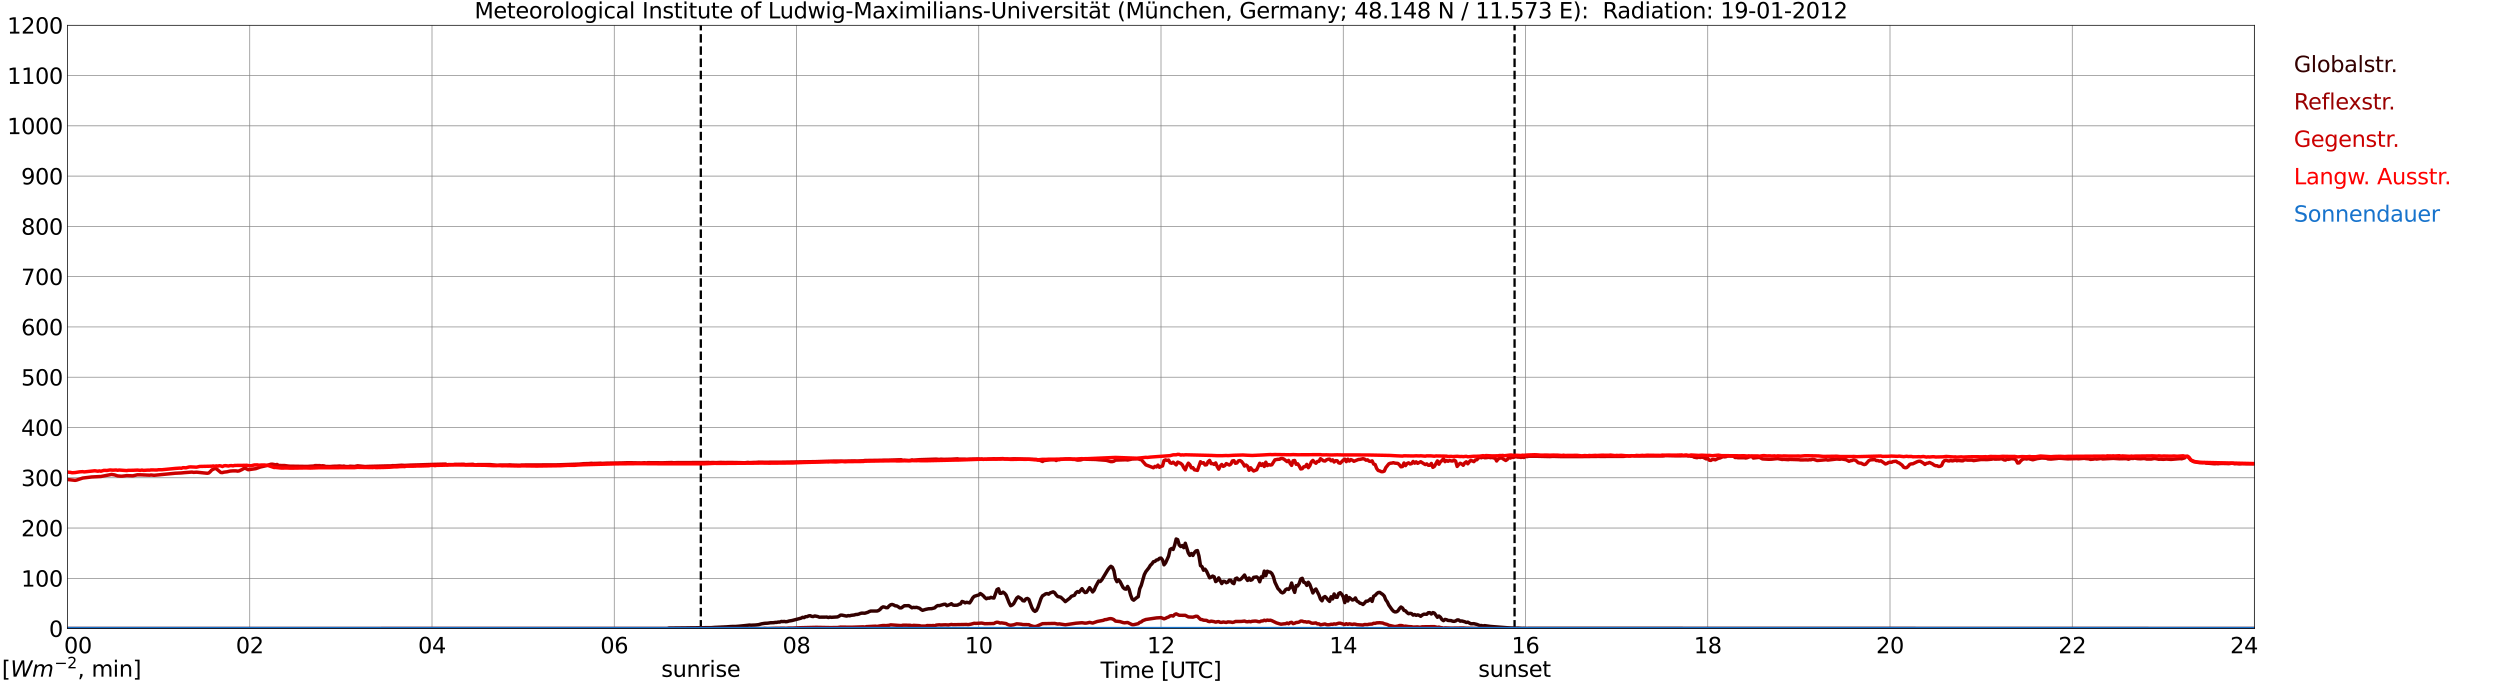<?xml version="1.0" encoding="utf-8" standalone="no"?>
<!DOCTYPE svg PUBLIC "-//W3C//DTD SVG 1.1//EN"
  "http://www.w3.org/Graphics/SVG/1.1/DTD/svg11.dtd">
<svg xmlns:xlink="http://www.w3.org/1999/xlink" width="1085.4pt" height="296.64pt" viewBox="0 0 1085.4 296.64" xmlns="http://www.w3.org/2000/svg" version="1.1">
 <defs>
  <style type="text/css">*{stroke-linejoin: round; stroke-linecap: butt}</style>
 </defs>
 <g id="figure_1">
  <g id="patch_1">
   <path d="M 0 296.64 
L 1085.4 296.64 
L 1085.4 0 
L 0 0 
z
" style="fill: #ffffff"/>
  </g>
  <g id="axes_1">
   <g id="patch_2">
    <path d="M 29.306 272.909 
L 978.814 272.909 
L 978.814 10.976 
L 29.306 10.976 
z
" style="fill: #ffffff"/>
   </g>
   <g id="patch_3">
    <path d="M 978.814 272.909 
L 978.814 272.909 
L 978.814 10.976 
L 978.814 10.976 
z
" clip-path="url(#p1855e9aef1)" style="fill: #d3d3d3; opacity: 0.25; stroke: #d3d3d3; stroke-linejoin: miter"/>
   </g>
   <g id="matplotlib.axis_1">
    <g id="xtick_1">
     <g id="line2d_1">
      <path d="M 29.306 272.909 
L 29.306 10.976 
" clip-path="url(#p1855e9aef1)" style="fill: none; stroke: #808080; stroke-width: 0.3; stroke-linecap: square"/>
     </g>
     <g id="line2d_2"/>
     <g id="text_1">
      <!--    00 -->
      <g transform="translate(18.733 283.627) scale(0.095 -0.095)">
       <defs>
        <path id="DejaVuSans-20" transform="scale(0.016)"/>
        <path id="DejaVuSans-30" d="M 2034 4250 
Q 1547 4250 1301 3770 
Q 1056 3291 1056 2328 
Q 1056 1369 1301 889 
Q 1547 409 2034 409 
Q 2525 409 2770 889 
Q 3016 1369 3016 2328 
Q 3016 3291 2770 3770 
Q 2525 4250 2034 4250 
z
M 2034 4750 
Q 2819 4750 3233 4129 
Q 3647 3509 3647 2328 
Q 3647 1150 3233 529 
Q 2819 -91 2034 -91 
Q 1250 -91 836 529 
Q 422 1150 422 2328 
Q 422 3509 836 4129 
Q 1250 4750 2034 4750 
z
" transform="scale(0.016)"/>
       </defs>
       <use xlink:href="#DejaVuSans-20"/>
       <use xlink:href="#DejaVuSans-20" transform="translate(31.787 0)"/>
       <use xlink:href="#DejaVuSans-20" transform="translate(63.574 0)"/>
       <use xlink:href="#DejaVuSans-30" transform="translate(95.361 0)"/>
       <use xlink:href="#DejaVuSans-30" transform="translate(158.984 0)"/>
      </g>
     </g>
    </g>
    <g id="xtick_2">
     <g id="line2d_3">
      <path d="M 108.431 272.909 
L 108.431 10.976 
" clip-path="url(#p1855e9aef1)" style="fill: none; stroke: #808080; stroke-width: 0.3; stroke-linecap: square"/>
     </g>
     <g id="line2d_4"/>
     <g id="text_2">
      <!-- 02 -->
      <g transform="translate(102.387 283.627) scale(0.095 -0.095)">
       <defs>
        <path id="DejaVuSans-32" d="M 1228 531 
L 3431 531 
L 3431 0 
L 469 0 
L 469 531 
Q 828 903 1448 1529 
Q 2069 2156 2228 2338 
Q 2531 2678 2651 2914 
Q 2772 3150 2772 3378 
Q 2772 3750 2511 3984 
Q 2250 4219 1831 4219 
Q 1534 4219 1204 4116 
Q 875 4013 500 3803 
L 500 4441 
Q 881 4594 1212 4672 
Q 1544 4750 1819 4750 
Q 2544 4750 2975 4387 
Q 3406 4025 3406 3419 
Q 3406 3131 3298 2873 
Q 3191 2616 2906 2266 
Q 2828 2175 2409 1742 
Q 1991 1309 1228 531 
z
" transform="scale(0.016)"/>
       </defs>
       <use xlink:href="#DejaVuSans-30"/>
       <use xlink:href="#DejaVuSans-32" transform="translate(63.623 0)"/>
      </g>
     </g>
    </g>
    <g id="xtick_3">
     <g id="line2d_5">
      <path d="M 187.557 272.909 
L 187.557 10.976 
" clip-path="url(#p1855e9aef1)" style="fill: none; stroke: #808080; stroke-width: 0.3; stroke-linecap: square"/>
     </g>
     <g id="line2d_6"/>
     <g id="text_3">
      <!-- 04 -->
      <g transform="translate(181.513 283.627) scale(0.095 -0.095)">
       <defs>
        <path id="DejaVuSans-34" d="M 2419 4116 
L 825 1625 
L 2419 1625 
L 2419 4116 
z
M 2253 4666 
L 3047 4666 
L 3047 1625 
L 3713 1625 
L 3713 1100 
L 3047 1100 
L 3047 0 
L 2419 0 
L 2419 1100 
L 313 1100 
L 313 1709 
L 2253 4666 
z
" transform="scale(0.016)"/>
       </defs>
       <use xlink:href="#DejaVuSans-30"/>
       <use xlink:href="#DejaVuSans-34" transform="translate(63.623 0)"/>
      </g>
     </g>
    </g>
    <g id="xtick_4">
     <g id="line2d_7">
      <path d="M 266.683 272.909 
L 266.683 10.976 
" clip-path="url(#p1855e9aef1)" style="fill: none; stroke: #808080; stroke-width: 0.3; stroke-linecap: square"/>
     </g>
     <g id="line2d_8"/>
     <g id="text_4">
      <!-- 06 -->
      <g transform="translate(260.638 283.627) scale(0.095 -0.095)">
       <defs>
        <path id="DejaVuSans-36" d="M 2113 2584 
Q 1688 2584 1439 2293 
Q 1191 2003 1191 1497 
Q 1191 994 1439 701 
Q 1688 409 2113 409 
Q 2538 409 2786 701 
Q 3034 994 3034 1497 
Q 3034 2003 2786 2293 
Q 2538 2584 2113 2584 
z
M 3366 4563 
L 3366 3988 
Q 3128 4100 2886 4159 
Q 2644 4219 2406 4219 
Q 1781 4219 1451 3797 
Q 1122 3375 1075 2522 
Q 1259 2794 1537 2939 
Q 1816 3084 2150 3084 
Q 2853 3084 3261 2657 
Q 3669 2231 3669 1497 
Q 3669 778 3244 343 
Q 2819 -91 2113 -91 
Q 1303 -91 875 529 
Q 447 1150 447 2328 
Q 447 3434 972 4092 
Q 1497 4750 2381 4750 
Q 2619 4750 2861 4703 
Q 3103 4656 3366 4563 
z
" transform="scale(0.016)"/>
       </defs>
       <use xlink:href="#DejaVuSans-30"/>
       <use xlink:href="#DejaVuSans-36" transform="translate(63.623 0)"/>
      </g>
     </g>
    </g>
    <g id="xtick_5">
     <g id="line2d_9">
      <path d="M 345.808 272.909 
L 345.808 10.976 
" clip-path="url(#p1855e9aef1)" style="fill: none; stroke: #808080; stroke-width: 0.3; stroke-linecap: square"/>
     </g>
     <g id="line2d_10"/>
     <g id="text_5">
      <!-- 08 -->
      <g transform="translate(339.764 283.627) scale(0.095 -0.095)">
       <defs>
        <path id="DejaVuSans-38" d="M 2034 2216 
Q 1584 2216 1326 1975 
Q 1069 1734 1069 1313 
Q 1069 891 1326 650 
Q 1584 409 2034 409 
Q 2484 409 2743 651 
Q 3003 894 3003 1313 
Q 3003 1734 2745 1975 
Q 2488 2216 2034 2216 
z
M 1403 2484 
Q 997 2584 770 2862 
Q 544 3141 544 3541 
Q 544 4100 942 4425 
Q 1341 4750 2034 4750 
Q 2731 4750 3128 4425 
Q 3525 4100 3525 3541 
Q 3525 3141 3298 2862 
Q 3072 2584 2669 2484 
Q 3125 2378 3379 2068 
Q 3634 1759 3634 1313 
Q 3634 634 3220 271 
Q 2806 -91 2034 -91 
Q 1263 -91 848 271 
Q 434 634 434 1313 
Q 434 1759 690 2068 
Q 947 2378 1403 2484 
z
M 1172 3481 
Q 1172 3119 1398 2916 
Q 1625 2713 2034 2713 
Q 2441 2713 2670 2916 
Q 2900 3119 2900 3481 
Q 2900 3844 2670 4047 
Q 2441 4250 2034 4250 
Q 1625 4250 1398 4047 
Q 1172 3844 1172 3481 
z
" transform="scale(0.016)"/>
       </defs>
       <use xlink:href="#DejaVuSans-30"/>
       <use xlink:href="#DejaVuSans-38" transform="translate(63.623 0)"/>
      </g>
     </g>
    </g>
    <g id="xtick_6">
     <g id="line2d_11">
      <path d="M 424.934 272.909 
L 424.934 10.976 
" clip-path="url(#p1855e9aef1)" style="fill: none; stroke: #808080; stroke-width: 0.3; stroke-linecap: square"/>
     </g>
     <g id="line2d_12"/>
     <g id="text_6">
      <!-- 10 -->
      <g transform="translate(418.89 283.627) scale(0.095 -0.095)">
       <defs>
        <path id="DejaVuSans-31" d="M 794 531 
L 1825 531 
L 1825 4091 
L 703 3866 
L 703 4441 
L 1819 4666 
L 2450 4666 
L 2450 531 
L 3481 531 
L 3481 0 
L 794 0 
L 794 531 
z
" transform="scale(0.016)"/>
       </defs>
       <use xlink:href="#DejaVuSans-31"/>
       <use xlink:href="#DejaVuSans-30" transform="translate(63.623 0)"/>
      </g>
     </g>
    </g>
    <g id="xtick_7">
     <g id="line2d_13">
      <path d="M 504.06 272.909 
L 504.06 10.976 
" clip-path="url(#p1855e9aef1)" style="fill: none; stroke: #808080; stroke-width: 0.3; stroke-linecap: square"/>
     </g>
     <g id="line2d_14"/>
     <g id="text_7">
      <!-- 12 -->
      <g transform="translate(498.015 283.627) scale(0.095 -0.095)">
       <use xlink:href="#DejaVuSans-31"/>
       <use xlink:href="#DejaVuSans-32" transform="translate(63.623 0)"/>
      </g>
     </g>
    </g>
    <g id="xtick_8">
     <g id="line2d_15">
      <path d="M 583.185 272.909 
L 583.185 10.976 
" clip-path="url(#p1855e9aef1)" style="fill: none; stroke: #808080; stroke-width: 0.3; stroke-linecap: square"/>
     </g>
     <g id="line2d_16"/>
     <g id="text_8">
      <!-- 14 -->
      <g transform="translate(577.141 283.627) scale(0.095 -0.095)">
       <use xlink:href="#DejaVuSans-31"/>
       <use xlink:href="#DejaVuSans-34" transform="translate(63.623 0)"/>
      </g>
     </g>
    </g>
    <g id="xtick_9">
     <g id="line2d_17">
      <path d="M 662.311 272.909 
L 662.311 10.976 
" clip-path="url(#p1855e9aef1)" style="fill: none; stroke: #808080; stroke-width: 0.3; stroke-linecap: square"/>
     </g>
     <g id="line2d_18"/>
     <g id="text_9">
      <!-- 16 -->
      <g transform="translate(656.267 283.627) scale(0.095 -0.095)">
       <use xlink:href="#DejaVuSans-31"/>
       <use xlink:href="#DejaVuSans-36" transform="translate(63.623 0)"/>
      </g>
     </g>
    </g>
    <g id="xtick_10">
     <g id="line2d_19">
      <path d="M 741.437 272.909 
L 741.437 10.976 
" clip-path="url(#p1855e9aef1)" style="fill: none; stroke: #808080; stroke-width: 0.3; stroke-linecap: square"/>
     </g>
     <g id="line2d_20"/>
     <g id="text_10">
      <!-- 18 -->
      <g transform="translate(735.392 283.627) scale(0.095 -0.095)">
       <use xlink:href="#DejaVuSans-31"/>
       <use xlink:href="#DejaVuSans-38" transform="translate(63.623 0)"/>
      </g>
     </g>
    </g>
    <g id="xtick_11">
     <g id="line2d_21">
      <path d="M 820.562 272.909 
L 820.562 10.976 
" clip-path="url(#p1855e9aef1)" style="fill: none; stroke: #808080; stroke-width: 0.3; stroke-linecap: square"/>
     </g>
     <g id="line2d_22"/>
     <g id="text_11">
      <!-- 20 -->
      <g transform="translate(814.518 283.627) scale(0.095 -0.095)">
       <use xlink:href="#DejaVuSans-32"/>
       <use xlink:href="#DejaVuSans-30" transform="translate(63.623 0)"/>
      </g>
     </g>
    </g>
    <g id="xtick_12">
     <g id="line2d_23">
      <path d="M 899.688 272.909 
L 899.688 10.976 
" clip-path="url(#p1855e9aef1)" style="fill: none; stroke: #808080; stroke-width: 0.3; stroke-linecap: square"/>
     </g>
     <g id="line2d_24"/>
     <g id="text_12">
      <!-- 22 -->
      <g transform="translate(893.644 283.627) scale(0.095 -0.095)">
       <use xlink:href="#DejaVuSans-32"/>
       <use xlink:href="#DejaVuSans-32" transform="translate(63.623 0)"/>
      </g>
     </g>
    </g>
    <g id="xtick_13">
     <g id="line2d_25">
      <path d="M 978.814 272.909 
L 978.814 10.976 
" clip-path="url(#p1855e9aef1)" style="fill: none; stroke: #808080; stroke-width: 0.3; stroke-linecap: square"/>
     </g>
     <g id="line2d_26"/>
     <g id="text_13">
      <!-- 24    -->
      <g transform="translate(968.241 283.627) scale(0.095 -0.095)">
       <use xlink:href="#DejaVuSans-32"/>
       <use xlink:href="#DejaVuSans-34" transform="translate(63.623 0)"/>
       <use xlink:href="#DejaVuSans-20" transform="translate(127.246 0)"/>
       <use xlink:href="#DejaVuSans-20" transform="translate(159.033 0)"/>
       <use xlink:href="#DejaVuSans-20" transform="translate(190.82 0)"/>
      </g>
     </g>
    </g>
    <g id="text_14">
     <!-- Time [UTC] -->
     <g transform="translate(477.806 294.322) scale(0.095 -0.095)">
      <defs>
       <path id="DejaVuSans-54" d="M -19 4666 
L 3928 4666 
L 3928 4134 
L 2272 4134 
L 2272 0 
L 1638 0 
L 1638 4134 
L -19 4134 
L -19 4666 
z
" transform="scale(0.016)"/>
       <path id="DejaVuSans-69" d="M 603 3500 
L 1178 3500 
L 1178 0 
L 603 0 
L 603 3500 
z
M 603 4863 
L 1178 4863 
L 1178 4134 
L 603 4134 
L 603 4863 
z
" transform="scale(0.016)"/>
       <path id="DejaVuSans-6d" d="M 3328 2828 
Q 3544 3216 3844 3400 
Q 4144 3584 4550 3584 
Q 5097 3584 5394 3201 
Q 5691 2819 5691 2113 
L 5691 0 
L 5113 0 
L 5113 2094 
Q 5113 2597 4934 2840 
Q 4756 3084 4391 3084 
Q 3944 3084 3684 2787 
Q 3425 2491 3425 1978 
L 3425 0 
L 2847 0 
L 2847 2094 
Q 2847 2600 2669 2842 
Q 2491 3084 2119 3084 
Q 1678 3084 1418 2786 
Q 1159 2488 1159 1978 
L 1159 0 
L 581 0 
L 581 3500 
L 1159 3500 
L 1159 2956 
Q 1356 3278 1631 3431 
Q 1906 3584 2284 3584 
Q 2666 3584 2933 3390 
Q 3200 3197 3328 2828 
z
" transform="scale(0.016)"/>
       <path id="DejaVuSans-65" d="M 3597 1894 
L 3597 1613 
L 953 1613 
Q 991 1019 1311 708 
Q 1631 397 2203 397 
Q 2534 397 2845 478 
Q 3156 559 3463 722 
L 3463 178 
Q 3153 47 2828 -22 
Q 2503 -91 2169 -91 
Q 1331 -91 842 396 
Q 353 884 353 1716 
Q 353 2575 817 3079 
Q 1281 3584 2069 3584 
Q 2775 3584 3186 3129 
Q 3597 2675 3597 1894 
z
M 3022 2063 
Q 3016 2534 2758 2815 
Q 2500 3097 2075 3097 
Q 1594 3097 1305 2825 
Q 1016 2553 972 2059 
L 3022 2063 
z
" transform="scale(0.016)"/>
       <path id="DejaVuSans-5b" d="M 550 4863 
L 1875 4863 
L 1875 4416 
L 1125 4416 
L 1125 -397 
L 1875 -397 
L 1875 -844 
L 550 -844 
L 550 4863 
z
" transform="scale(0.016)"/>
       <path id="DejaVuSans-55" d="M 556 4666 
L 1191 4666 
L 1191 1831 
Q 1191 1081 1462 751 
Q 1734 422 2344 422 
Q 2950 422 3222 751 
Q 3494 1081 3494 1831 
L 3494 4666 
L 4128 4666 
L 4128 1753 
Q 4128 841 3676 375 
Q 3225 -91 2344 -91 
Q 1459 -91 1007 375 
Q 556 841 556 1753 
L 556 4666 
z
" transform="scale(0.016)"/>
       <path id="DejaVuSans-43" d="M 4122 4306 
L 4122 3641 
Q 3803 3938 3442 4084 
Q 3081 4231 2675 4231 
Q 1875 4231 1450 3742 
Q 1025 3253 1025 2328 
Q 1025 1406 1450 917 
Q 1875 428 2675 428 
Q 3081 428 3442 575 
Q 3803 722 4122 1019 
L 4122 359 
Q 3791 134 3420 21 
Q 3050 -91 2638 -91 
Q 1578 -91 968 557 
Q 359 1206 359 2328 
Q 359 3453 968 4101 
Q 1578 4750 2638 4750 
Q 3056 4750 3426 4639 
Q 3797 4528 4122 4306 
z
" transform="scale(0.016)"/>
       <path id="DejaVuSans-5d" d="M 1947 4863 
L 1947 -844 
L 622 -844 
L 622 -397 
L 1369 -397 
L 1369 4416 
L 622 4416 
L 622 4863 
L 1947 4863 
z
" transform="scale(0.016)"/>
      </defs>
      <use xlink:href="#DejaVuSans-54"/>
      <use xlink:href="#DejaVuSans-69" transform="translate(57.959 0)"/>
      <use xlink:href="#DejaVuSans-6d" transform="translate(85.742 0)"/>
      <use xlink:href="#DejaVuSans-65" transform="translate(183.154 0)"/>
      <use xlink:href="#DejaVuSans-20" transform="translate(244.678 0)"/>
      <use xlink:href="#DejaVuSans-5b" transform="translate(276.465 0)"/>
      <use xlink:href="#DejaVuSans-55" transform="translate(315.479 0)"/>
      <use xlink:href="#DejaVuSans-54" transform="translate(388.672 0)"/>
      <use xlink:href="#DejaVuSans-43" transform="translate(443.881 0)"/>
      <use xlink:href="#DejaVuSans-5d" transform="translate(513.705 0)"/>
     </g>
    </g>
   </g>
   <g id="matplotlib.axis_2">
    <g id="ytick_1">
     <g id="line2d_27">
      <path d="M 29.306 272.909 
L 978.814 272.909 
" clip-path="url(#p1855e9aef1)" style="fill: none; stroke: #808080; stroke-width: 0.3; stroke-linecap: square"/>
     </g>
     <g id="line2d_28"/>
     <g id="text_15">
      <!-- 0 -->
      <g transform="translate(21.261 276.518) scale(0.095 -0.095)">
       <use xlink:href="#DejaVuSans-30"/>
      </g>
     </g>
    </g>
    <g id="ytick_2">
     <g id="line2d_29">
      <path d="M 29.306 251.081 
L 978.814 251.081 
" clip-path="url(#p1855e9aef1)" style="fill: none; stroke: #808080; stroke-width: 0.3; stroke-linecap: square"/>
     </g>
     <g id="line2d_30"/>
     <g id="text_16">
      <!-- 100 -->
      <g transform="translate(9.173 254.69) scale(0.095 -0.095)">
       <use xlink:href="#DejaVuSans-31"/>
       <use xlink:href="#DejaVuSans-30" transform="translate(63.623 0)"/>
       <use xlink:href="#DejaVuSans-30" transform="translate(127.246 0)"/>
      </g>
     </g>
    </g>
    <g id="ytick_3">
     <g id="line2d_31">
      <path d="M 29.306 229.253 
L 978.814 229.253 
" clip-path="url(#p1855e9aef1)" style="fill: none; stroke: #808080; stroke-width: 0.3; stroke-linecap: square"/>
     </g>
     <g id="line2d_32"/>
     <g id="text_17">
      <!-- 200 -->
      <g transform="translate(9.173 232.863) scale(0.095 -0.095)">
       <use xlink:href="#DejaVuSans-32"/>
       <use xlink:href="#DejaVuSans-30" transform="translate(63.623 0)"/>
       <use xlink:href="#DejaVuSans-30" transform="translate(127.246 0)"/>
      </g>
     </g>
    </g>
    <g id="ytick_4">
     <g id="line2d_33">
      <path d="M 29.306 207.426 
L 978.814 207.426 
" clip-path="url(#p1855e9aef1)" style="fill: none; stroke: #808080; stroke-width: 0.3; stroke-linecap: square"/>
     </g>
     <g id="line2d_34"/>
     <g id="text_18">
      <!-- 300 -->
      <g transform="translate(9.173 211.035) scale(0.095 -0.095)">
       <defs>
        <path id="DejaVuSans-33" d="M 2597 2516 
Q 3050 2419 3304 2112 
Q 3559 1806 3559 1356 
Q 3559 666 3084 287 
Q 2609 -91 1734 -91 
Q 1441 -91 1130 -33 
Q 819 25 488 141 
L 488 750 
Q 750 597 1062 519 
Q 1375 441 1716 441 
Q 2309 441 2620 675 
Q 2931 909 2931 1356 
Q 2931 1769 2642 2001 
Q 2353 2234 1838 2234 
L 1294 2234 
L 1294 2753 
L 1863 2753 
Q 2328 2753 2575 2939 
Q 2822 3125 2822 3475 
Q 2822 3834 2567 4026 
Q 2313 4219 1838 4219 
Q 1578 4219 1281 4162 
Q 984 4106 628 3988 
L 628 4550 
Q 988 4650 1302 4700 
Q 1616 4750 1894 4750 
Q 2613 4750 3031 4423 
Q 3450 4097 3450 3541 
Q 3450 3153 3228 2886 
Q 3006 2619 2597 2516 
z
" transform="scale(0.016)"/>
       </defs>
       <use xlink:href="#DejaVuSans-33"/>
       <use xlink:href="#DejaVuSans-30" transform="translate(63.623 0)"/>
       <use xlink:href="#DejaVuSans-30" transform="translate(127.246 0)"/>
      </g>
     </g>
    </g>
    <g id="ytick_5">
     <g id="line2d_35">
      <path d="M 29.306 185.598 
L 978.814 185.598 
" clip-path="url(#p1855e9aef1)" style="fill: none; stroke: #808080; stroke-width: 0.3; stroke-linecap: square"/>
     </g>
     <g id="line2d_36"/>
     <g id="text_19">
      <!-- 400 -->
      <g transform="translate(9.173 189.207) scale(0.095 -0.095)">
       <use xlink:href="#DejaVuSans-34"/>
       <use xlink:href="#DejaVuSans-30" transform="translate(63.623 0)"/>
       <use xlink:href="#DejaVuSans-30" transform="translate(127.246 0)"/>
      </g>
     </g>
    </g>
    <g id="ytick_6">
     <g id="line2d_37">
      <path d="M 29.306 163.77 
L 978.814 163.77 
" clip-path="url(#p1855e9aef1)" style="fill: none; stroke: #808080; stroke-width: 0.3; stroke-linecap: square"/>
     </g>
     <g id="line2d_38"/>
     <g id="text_20">
      <!-- 500 -->
      <g transform="translate(9.173 167.379) scale(0.095 -0.095)">
       <defs>
        <path id="DejaVuSans-35" d="M 691 4666 
L 3169 4666 
L 3169 4134 
L 1269 4134 
L 1269 2991 
Q 1406 3038 1543 3061 
Q 1681 3084 1819 3084 
Q 2600 3084 3056 2656 
Q 3513 2228 3513 1497 
Q 3513 744 3044 326 
Q 2575 -91 1722 -91 
Q 1428 -91 1123 -41 
Q 819 9 494 109 
L 494 744 
Q 775 591 1075 516 
Q 1375 441 1709 441 
Q 2250 441 2565 725 
Q 2881 1009 2881 1497 
Q 2881 1984 2565 2268 
Q 2250 2553 1709 2553 
Q 1456 2553 1204 2497 
Q 953 2441 691 2322 
L 691 4666 
z
" transform="scale(0.016)"/>
       </defs>
       <use xlink:href="#DejaVuSans-35"/>
       <use xlink:href="#DejaVuSans-30" transform="translate(63.623 0)"/>
       <use xlink:href="#DejaVuSans-30" transform="translate(127.246 0)"/>
      </g>
     </g>
    </g>
    <g id="ytick_7">
     <g id="line2d_39">
      <path d="M 29.306 141.942 
L 978.814 141.942 
" clip-path="url(#p1855e9aef1)" style="fill: none; stroke: #808080; stroke-width: 0.3; stroke-linecap: square"/>
     </g>
     <g id="line2d_40"/>
     <g id="text_21">
      <!-- 600 -->
      <g transform="translate(9.173 145.551) scale(0.095 -0.095)">
       <use xlink:href="#DejaVuSans-36"/>
       <use xlink:href="#DejaVuSans-30" transform="translate(63.623 0)"/>
       <use xlink:href="#DejaVuSans-30" transform="translate(127.246 0)"/>
      </g>
     </g>
    </g>
    <g id="ytick_8">
     <g id="line2d_41">
      <path d="M 29.306 120.114 
L 978.814 120.114 
" clip-path="url(#p1855e9aef1)" style="fill: none; stroke: #808080; stroke-width: 0.3; stroke-linecap: square"/>
     </g>
     <g id="line2d_42"/>
     <g id="text_22">
      <!-- 700 -->
      <g transform="translate(9.173 123.724) scale(0.095 -0.095)">
       <defs>
        <path id="DejaVuSans-37" d="M 525 4666 
L 3525 4666 
L 3525 4397 
L 1831 0 
L 1172 0 
L 2766 4134 
L 525 4134 
L 525 4666 
z
" transform="scale(0.016)"/>
       </defs>
       <use xlink:href="#DejaVuSans-37"/>
       <use xlink:href="#DejaVuSans-30" transform="translate(63.623 0)"/>
       <use xlink:href="#DejaVuSans-30" transform="translate(127.246 0)"/>
      </g>
     </g>
    </g>
    <g id="ytick_9">
     <g id="line2d_43">
      <path d="M 29.306 98.287 
L 978.814 98.287 
" clip-path="url(#p1855e9aef1)" style="fill: none; stroke: #808080; stroke-width: 0.3; stroke-linecap: square"/>
     </g>
     <g id="line2d_44"/>
     <g id="text_23">
      <!-- 800 -->
      <g transform="translate(9.173 101.896) scale(0.095 -0.095)">
       <use xlink:href="#DejaVuSans-38"/>
       <use xlink:href="#DejaVuSans-30" transform="translate(63.623 0)"/>
       <use xlink:href="#DejaVuSans-30" transform="translate(127.246 0)"/>
      </g>
     </g>
    </g>
    <g id="ytick_10">
     <g id="line2d_45">
      <path d="M 29.306 76.459 
L 978.814 76.459 
" clip-path="url(#p1855e9aef1)" style="fill: none; stroke: #808080; stroke-width: 0.3; stroke-linecap: square"/>
     </g>
     <g id="line2d_46"/>
     <g id="text_24">
      <!-- 900 -->
      <g transform="translate(9.173 80.068) scale(0.095 -0.095)">
       <defs>
        <path id="DejaVuSans-39" d="M 703 97 
L 703 672 
Q 941 559 1184 500 
Q 1428 441 1663 441 
Q 2288 441 2617 861 
Q 2947 1281 2994 2138 
Q 2813 1869 2534 1725 
Q 2256 1581 1919 1581 
Q 1219 1581 811 2004 
Q 403 2428 403 3163 
Q 403 3881 828 4315 
Q 1253 4750 1959 4750 
Q 2769 4750 3195 4129 
Q 3622 3509 3622 2328 
Q 3622 1225 3098 567 
Q 2575 -91 1691 -91 
Q 1453 -91 1209 -44 
Q 966 3 703 97 
z
M 1959 2075 
Q 2384 2075 2632 2365 
Q 2881 2656 2881 3163 
Q 2881 3666 2632 3958 
Q 2384 4250 1959 4250 
Q 1534 4250 1286 3958 
Q 1038 3666 1038 3163 
Q 1038 2656 1286 2365 
Q 1534 2075 1959 2075 
z
" transform="scale(0.016)"/>
       </defs>
       <use xlink:href="#DejaVuSans-39"/>
       <use xlink:href="#DejaVuSans-30" transform="translate(63.623 0)"/>
       <use xlink:href="#DejaVuSans-30" transform="translate(127.246 0)"/>
      </g>
     </g>
    </g>
    <g id="ytick_11">
     <g id="line2d_47">
      <path d="M 29.306 54.631 
L 978.814 54.631 
" clip-path="url(#p1855e9aef1)" style="fill: none; stroke: #808080; stroke-width: 0.3; stroke-linecap: square"/>
     </g>
     <g id="line2d_48"/>
     <g id="text_25">
      <!-- 1000 -->
      <g transform="translate(3.128 58.24) scale(0.095 -0.095)">
       <use xlink:href="#DejaVuSans-31"/>
       <use xlink:href="#DejaVuSans-30" transform="translate(63.623 0)"/>
       <use xlink:href="#DejaVuSans-30" transform="translate(127.246 0)"/>
       <use xlink:href="#DejaVuSans-30" transform="translate(190.869 0)"/>
      </g>
     </g>
    </g>
    <g id="ytick_12">
     <g id="line2d_49">
      <path d="M 29.306 32.803 
L 978.814 32.803 
" clip-path="url(#p1855e9aef1)" style="fill: none; stroke: #808080; stroke-width: 0.3; stroke-linecap: square"/>
     </g>
     <g id="line2d_50"/>
     <g id="text_26">
      <!-- 1100 -->
      <g transform="translate(3.128 36.413) scale(0.095 -0.095)">
       <use xlink:href="#DejaVuSans-31"/>
       <use xlink:href="#DejaVuSans-31" transform="translate(63.623 0)"/>
       <use xlink:href="#DejaVuSans-30" transform="translate(127.246 0)"/>
       <use xlink:href="#DejaVuSans-30" transform="translate(190.869 0)"/>
      </g>
     </g>
    </g>
    <g id="ytick_13">
     <g id="line2d_51">
      <path d="M 29.306 10.976 
L 978.814 10.976 
" clip-path="url(#p1855e9aef1)" style="fill: none; stroke: #808080; stroke-width: 0.3; stroke-linecap: square"/>
     </g>
     <g id="line2d_52"/>
     <g id="text_27">
      <!-- 1200 -->
      <g transform="translate(3.128 14.585) scale(0.095 -0.095)">
       <use xlink:href="#DejaVuSans-31"/>
       <use xlink:href="#DejaVuSans-32" transform="translate(63.623 0)"/>
       <use xlink:href="#DejaVuSans-30" transform="translate(127.246 0)"/>
       <use xlink:href="#DejaVuSans-30" transform="translate(190.869 0)"/>
      </g>
     </g>
    </g>
   </g>
   <g id="line2d_53">
    <path d="M 304.267 272.909 
L 304.267 10.976 
" clip-path="url(#p1855e9aef1)" style="fill: none; stroke-dasharray: 3.7,1.6; stroke-dashoffset: 0; stroke: #000000"/>
   </g>
   <g id="line2d_54">
    <path d="M 657.564 272.909 
L 657.564 10.976 
" clip-path="url(#p1855e9aef1)" style="fill: none; stroke-dasharray: 3.7,1.6; stroke-dashoffset: 0; stroke: #000000"/>
   </g>
   <g id="line2d_55">
    <path d="M 29.306 272.909 
L 289.761 272.909 
L 290.42 272.691 
L 298.333 272.603 
L 300.311 272.562 
L 308.883 272.496 
L 310.202 272.389 
L 315.477 272.151 
L 317.455 272.001 
L 319.433 271.979 
L 320.752 271.872 
L 323.39 271.614 
L 324.708 271.464 
L 325.368 271.376 
L 326.027 271.442 
L 328.005 271.355 
L 329.324 271.204 
L 330.643 270.84 
L 331.961 270.623 
L 333.28 270.56 
L 334.599 270.366 
L 335.918 270.344 
L 336.577 270.215 
L 337.236 270.215 
L 337.896 270.065 
L 338.555 270.086 
L 339.215 269.805 
L 339.874 269.87 
L 340.533 269.805 
L 341.193 269.936 
L 341.852 269.849 
L 342.512 269.632 
L 343.83 269.419 
L 347.787 268.384 
L 348.446 268.019 
L 349.105 268.148 
L 349.765 267.718 
L 350.424 267.718 
L 351.083 267.395 
L 351.743 267.308 
L 352.402 267.609 
L 353.062 267.696 
L 353.721 267.417 
L 355.04 267.675 
L 355.699 267.954 
L 358.996 267.912 
L 359.655 268.105 
L 360.315 267.912 
L 360.974 268.019 
L 363.612 267.847 
L 364.271 267.524 
L 364.93 267.05 
L 365.59 267.072 
L 367.568 267.48 
L 368.227 267.266 
L 368.887 267.351 
L 369.546 267.157 
L 370.865 267.007 
L 371.524 266.793 
L 372.184 266.771 
L 372.843 266.62 
L 373.502 266.341 
L 374.162 266.19 
L 375.481 266.232 
L 376.799 265.824 
L 377.459 265.479 
L 378.118 265.284 
L 380.756 265.284 
L 381.415 265.07 
L 382.074 264.597 
L 382.734 263.863 
L 383.393 263.477 
L 384.053 263.584 
L 384.712 263.844 
L 385.371 263.822 
L 386.031 263.069 
L 386.69 262.573 
L 387.349 262.423 
L 388.009 262.658 
L 388.668 263.025 
L 389.328 263.069 
L 389.987 263.433 
L 390.646 263.929 
L 391.306 263.929 
L 392.624 262.982 
L 394.603 262.96 
L 395.921 263.885 
L 396.581 263.693 
L 397.24 263.778 
L 397.899 263.671 
L 399.218 264.079 
L 399.878 264.619 
L 400.537 264.983 
L 401.856 264.575 
L 403.175 264.296 
L 404.493 264.252 
L 405.812 263.907 
L 406.471 263.283 
L 407.131 262.896 
L 407.79 262.96 
L 409.768 262.379 
L 410.428 262.335 
L 411.087 262.96 
L 412.406 262.464 
L 413.065 262.1 
L 413.725 262.68 
L 414.384 262.787 
L 415.703 262.724 
L 416.362 262.357 
L 417.022 262.185 
L 417.681 261.131 
L 418.34 261.325 
L 419 261.733 
L 419.659 261.475 
L 420.978 261.755 
L 421.637 260.807 
L 422.297 259.603 
L 422.956 258.913 
L 424.275 258.483 
L 424.934 258.332 
L 425.593 257.686 
L 426.253 258.094 
L 426.912 258.655 
L 427.572 259.43 
L 428.231 259.947 
L 428.89 259.646 
L 429.55 259.731 
L 430.209 259.343 
L 430.869 259.559 
L 431.528 259.646 
L 432.847 255.986 
L 433.506 255.619 
L 434.165 257.601 
L 434.825 257.557 
L 435.484 257.084 
L 436.144 257.557 
L 436.803 258.354 
L 438.122 261.711 
L 438.781 262.982 
L 439.44 262.68 
L 440.1 262.078 
L 441.419 259.666 
L 442.078 259.151 
L 443.397 259.967 
L 444.056 260.786 
L 444.716 260.914 
L 445.375 260.033 
L 446.034 259.817 
L 446.694 260.227 
L 448.012 263.844 
L 448.672 264.942 
L 449.331 265.435 
L 449.991 265.027 
L 450.65 263.649 
L 451.969 259.838 
L 452.628 258.655 
L 453.287 258.31 
L 453.947 257.837 
L 454.606 257.686 
L 455.266 257.966 
L 455.925 257.407 
L 457.244 256.955 
L 457.903 257.341 
L 458.563 258.31 
L 459.222 258.978 
L 460.541 259.28 
L 461.859 260.506 
L 462.519 261.196 
L 464.497 259.666 
L 465.156 258.891 
L 466.475 258.439 
L 467.134 257.319 
L 467.794 256.846 
L 468.453 257.149 
L 469.772 255.578 
L 470.431 256.566 
L 471.091 257.256 
L 471.75 257.127 
L 473.069 255.126 
L 473.728 255.964 
L 474.388 256.999 
L 475.047 256.221 
L 475.706 254.63 
L 477.025 252.218 
L 477.685 252.476 
L 478.344 251.766 
L 480.981 247.375 
L 481.641 246.515 
L 482.3 245.869 
L 482.96 246.299 
L 483.619 247.785 
L 484.278 251.229 
L 484.938 252.541 
L 485.597 251.701 
L 486.256 252.456 
L 487.575 255.038 
L 488.235 255.663 
L 488.894 255.791 
L 489.553 254.608 
L 490.213 255.879 
L 490.872 258.376 
L 491.532 260.098 
L 492.191 260.572 
L 493.51 259.474 
L 494.169 259.063 
L 494.828 255.619 
L 495.488 254.135 
L 496.807 249.507 
L 497.466 248.215 
L 498.785 246.536 
L 499.444 245.439 
L 500.103 244.814 
L 500.763 243.867 
L 501.422 243.758 
L 502.082 243.134 
L 502.741 243.048 
L 503.4 242.402 
L 504.06 242.295 
L 504.719 243.092 
L 505.379 245.222 
L 506.038 244.404 
L 507.357 241.455 
L 508.016 238.572 
L 508.675 238.139 
L 509.335 238.55 
L 509.994 236.677 
L 510.654 234.007 
L 511.313 234.309 
L 511.972 236.633 
L 512.632 237.279 
L 513.291 236.849 
L 513.95 237.775 
L 514.61 235.858 
L 515.929 240.099 
L 516.588 241.132 
L 517.247 240.316 
L 517.907 241.154 
L 518.566 239.927 
L 519.226 239.196 
L 519.885 239.045 
L 520.544 241.433 
L 521.204 245.567 
L 521.863 245.997 
L 522.522 247.569 
L 523.182 247.117 
L 523.841 247.999 
L 525.16 250.863 
L 525.819 250.562 
L 526.479 250.11 
L 527.138 250.433 
L 527.797 252.498 
L 528.457 252.024 
L 529.116 250.885 
L 530.435 253.36 
L 531.094 252.391 
L 531.754 252.434 
L 532.413 252.993 
L 533.073 252.736 
L 533.732 251.854 
L 534.391 251.917 
L 535.051 253.059 
L 535.71 253.382 
L 536.369 251.271 
L 537.029 250.97 
L 537.688 251.701 
L 538.348 251.701 
L 539.007 251.186 
L 540.326 249.658 
L 540.985 251.035 
L 541.644 252.004 
L 542.304 250.948 
L 542.963 251.917 
L 543.623 251.659 
L 544.282 250.668 
L 545.601 250.474 
L 546.26 251.035 
L 546.919 252.585 
L 547.579 250.433 
L 548.238 250.69 
L 548.898 247.955 
L 549.557 249.937 
L 550.216 247.999 
L 550.876 248.322 
L 551.535 248.409 
L 552.195 249.034 
L 552.854 250.389 
L 553.513 252.757 
L 554.832 255.534 
L 555.491 256.18 
L 556.151 257.062 
L 556.81 257.407 
L 557.47 257.062 
L 558.129 256.029 
L 558.788 255.663 
L 559.448 255.901 
L 560.107 255.06 
L 560.766 253.122 
L 561.426 255.556 
L 562.085 257.191 
L 562.745 254.242 
L 563.404 254.392 
L 564.063 253.316 
L 564.723 251.38 
L 565.382 251.077 
L 566.042 252.821 
L 566.701 253.015 
L 567.36 254.157 
L 568.02 252.799 
L 568.679 253.79 
L 569.998 257.429 
L 570.657 256.287 
L 571.317 255.728 
L 572.635 258.31 
L 573.295 260.098 
L 573.954 260.851 
L 574.613 259.387 
L 575.273 259 
L 575.932 259.624 
L 576.592 260.484 
L 577.251 261.109 
L 577.91 259.085 
L 578.57 260.033 
L 579.229 257.88 
L 579.889 259.301 
L 580.548 259.343 
L 581.207 257.686 
L 581.867 257.319 
L 582.526 258.031 
L 583.185 259.129 
L 583.845 261.626 
L 584.504 258.59 
L 585.164 260.936 
L 585.823 259.43 
L 587.142 260.506 
L 587.801 260.334 
L 588.46 259.603 
L 589.12 260.936 
L 589.779 261.303 
L 590.439 261.884 
L 591.098 262.034 
L 591.757 262.445 
L 592.417 261.82 
L 593.076 261.024 
L 593.736 261.024 
L 594.395 260.591 
L 595.054 259.967 
L 595.714 261.109 
L 596.373 258.85 
L 597.032 258.505 
L 597.692 257.773 
L 598.351 257.256 
L 599.011 257.191 
L 600.329 258.094 
L 600.989 258.784 
L 601.648 260.441 
L 602.307 261.325 
L 602.967 262.724 
L 604.286 264.597 
L 604.945 265.328 
L 605.604 265.673 
L 606.264 265.629 
L 606.923 265.221 
L 607.582 264.252 
L 608.242 263.543 
L 608.901 263.973 
L 609.561 265.005 
L 610.22 265.199 
L 610.879 265.952 
L 611.539 266.448 
L 612.198 266.275 
L 612.858 266.404 
L 613.517 267.05 
L 614.176 266.814 
L 614.836 267.157 
L 615.495 266.943 
L 616.154 267.157 
L 616.814 267.568 
L 617.473 267.028 
L 618.133 266.664 
L 619.451 266.684 
L 620.111 266.018 
L 620.77 265.996 
L 621.429 266.577 
L 622.089 265.952 
L 622.748 266.168 
L 624.067 267.998 
L 624.726 267.458 
L 625.386 267.998 
L 626.045 269.008 
L 626.705 269.462 
L 627.364 268.923 
L 628.023 269.052 
L 628.683 269.375 
L 630.001 269.44 
L 630.661 269.698 
L 631.32 269.763 
L 631.98 269.591 
L 632.639 269.159 
L 633.298 269.159 
L 633.958 269.676 
L 634.617 269.591 
L 635.936 269.936 
L 636.595 270.257 
L 637.255 270.106 
L 638.573 270.818 
L 639.892 270.774 
L 641.211 271.097 
L 642.53 271.614 
L 643.189 271.571 
L 643.848 271.787 
L 644.508 271.614 
L 647.145 271.979 
L 654.399 272.54 
L 655.717 272.625 
L 657.036 272.669 
L 658.355 272.754 
L 659.014 272.691 
L 660.992 272.841 
L 661.652 272.776 
L 662.311 272.863 
L 664.289 272.819 
L 978.154 272.909 
L 978.154 272.909 
" clip-path="url(#p1855e9aef1)" style="fill: none; stroke: #330000; stroke-width: 1.5; stroke-linecap: square"/>
   </g>
   <g id="line2d_56">
    <path d="M 29.306 272.909 
L 331.302 272.88 
L 331.961 272.793 
L 333.28 272.88 
L 336.577 272.771 
L 338.555 272.752 
L 340.533 272.73 
L 341.193 272.793 
L 342.512 272.664 
L 344.49 272.664 
L 346.468 272.557 
L 354.38 272.363 
L 360.315 272.47 
L 363.612 272.448 
L 364.93 272.256 
L 369.546 272.319 
L 374.821 272.147 
L 375.481 272.256 
L 376.14 272.062 
L 380.096 271.868 
L 380.756 271.975 
L 382.074 271.739 
L 383.393 271.566 
L 384.712 271.61 
L 386.031 271.481 
L 386.69 271.287 
L 391.306 271.61 
L 391.965 271.438 
L 393.284 271.438 
L 395.262 271.481 
L 395.921 271.673 
L 396.581 271.503 
L 399.218 271.632 
L 399.878 271.824 
L 401.196 271.824 
L 401.856 271.804 
L 402.515 271.588 
L 404.493 271.632 
L 405.153 271.566 
L 405.812 271.695 
L 406.471 271.394 
L 407.79 271.265 
L 408.45 271.35 
L 410.428 271.265 
L 411.746 271.35 
L 413.065 271.115 
L 413.725 271.222 
L 419.659 271.115 
L 420.318 271.2 
L 421.637 270.964 
L 422.956 270.597 
L 423.615 270.663 
L 426.253 270.512 
L 427.572 270.792 
L 431.528 270.706 
L 432.187 270.318 
L 432.847 270.145 
L 433.506 270.233 
L 434.165 270.512 
L 434.825 270.425 
L 436.803 270.726 
L 437.462 271.115 
L 438.122 271.35 
L 438.781 271.459 
L 440.1 271.265 
L 441.419 270.835 
L 443.397 271.008 
L 444.056 271.158 
L 446.694 271.2 
L 447.353 271.566 
L 448.672 271.955 
L 449.331 272.018 
L 449.991 271.911 
L 452.628 270.77 
L 457.903 270.663 
L 459.222 270.942 
L 459.881 270.857 
L 462.519 271.265 
L 467.134 270.575 
L 469.772 270.361 
L 471.091 270.556 
L 471.75 270.512 
L 473.069 270.211 
L 474.388 270.512 
L 476.366 269.822 
L 479.003 269.327 
L 479.663 269.026 
L 480.322 268.984 
L 481.641 268.617 
L 482.3 268.574 
L 482.96 268.724 
L 483.619 269.047 
L 484.278 269.65 
L 486.256 269.866 
L 487.575 270.296 
L 488.235 270.405 
L 489.553 270.255 
L 491.532 271.2 
L 492.191 271.222 
L 494.169 270.77 
L 494.828 270.211 
L 495.488 270.017 
L 496.147 269.477 
L 497.466 268.962 
L 502.082 268.273 
L 504.06 268.144 
L 505.379 268.661 
L 506.038 268.445 
L 506.697 268.1 
L 507.357 267.886 
L 508.016 267.413 
L 508.675 267.284 
L 509.335 267.476 
L 509.994 266.788 
L 510.654 266.509 
L 511.972 267.133 
L 514.61 267.153 
L 515.929 267.843 
L 517.907 267.95 
L 519.226 267.541 
L 519.885 267.605 
L 521.204 268.919 
L 521.863 269.006 
L 522.522 269.264 
L 523.841 269.349 
L 524.501 269.737 
L 525.16 269.888 
L 525.819 269.672 
L 527.138 269.888 
L 527.797 270.124 
L 528.457 269.931 
L 529.116 269.866 
L 529.776 270.189 
L 530.435 270.211 
L 531.094 270.038 
L 532.413 270.255 
L 533.073 269.995 
L 534.391 270.082 
L 535.051 270.233 
L 535.71 270.102 
L 536.369 269.822 
L 539.007 269.801 
L 540.326 269.63 
L 540.985 269.888 
L 541.644 269.951 
L 542.304 269.801 
L 542.963 269.951 
L 543.623 269.737 
L 544.941 269.63 
L 545.601 269.694 
L 546.26 269.888 
L 546.919 269.951 
L 547.579 269.608 
L 548.238 269.587 
L 548.898 269.264 
L 549.557 269.477 
L 550.216 269.198 
L 550.876 269.349 
L 551.535 269.264 
L 552.195 269.477 
L 554.173 270.425 
L 555.491 270.835 
L 556.151 271.008 
L 557.47 270.835 
L 558.129 270.813 
L 558.788 270.49 
L 559.448 270.813 
L 560.107 270.318 
L 560.766 270.189 
L 561.426 270.748 
L 562.085 270.575 
L 562.745 270.255 
L 563.404 270.233 
L 564.063 270.06 
L 564.723 269.63 
L 565.382 269.672 
L 566.042 269.931 
L 566.701 269.931 
L 567.36 270.124 
L 568.02 269.973 
L 568.679 270.145 
L 569.338 270.512 
L 569.998 270.597 
L 571.317 270.447 
L 571.976 270.879 
L 572.635 270.835 
L 573.295 271.287 
L 575.273 270.898 
L 575.932 271.2 
L 576.592 271.265 
L 577.251 271.2 
L 577.91 271.008 
L 578.57 271.071 
L 579.229 270.857 
L 579.889 270.986 
L 581.207 270.575 
L 581.867 270.556 
L 583.845 271.136 
L 584.504 270.792 
L 585.164 271.071 
L 585.823 270.835 
L 587.142 271.115 
L 587.801 270.942 
L 588.46 271.008 
L 589.12 271.2 
L 591.757 271.372 
L 592.417 271.136 
L 593.736 271.18 
L 594.395 271.008 
L 595.714 270.942 
L 596.373 270.597 
L 597.032 270.641 
L 597.692 270.425 
L 599.011 270.361 
L 600.329 270.49 
L 600.989 270.792 
L 602.307 271.136 
L 602.967 271.481 
L 605.604 272.04 
L 606.923 271.824 
L 607.582 271.588 
L 608.242 271.566 
L 608.901 271.673 
L 609.561 271.933 
L 610.22 271.846 
L 611.539 272.04 
L 612.858 272.106 
L 613.517 272.256 
L 615.495 272.169 
L 616.154 272.298 
L 616.814 272.278 
L 617.473 272.127 
L 622.748 272.062 
L 624.067 272.385 
L 624.726 272.256 
L 625.386 272.47 
L 626.045 272.536 
L 626.705 272.73 
L 627.364 272.599 
L 630.001 272.708 
L 635.276 272.643 
L 636.595 272.73 
L 643.848 272.861 
L 650.442 272.878 
L 653.08 272.909 
L 978.154 272.909 
L 978.154 272.909 
" clip-path="url(#p1855e9aef1)" style="fill: none; stroke: #990000; stroke-width: 1.5; stroke-linecap: square"/>
   </g>
   <g id="line2d_57">
    <path d="M 29.306 208.183 
L 32.603 208.552 
L 33.262 208.434 
L 35.9 207.552 
L 37.218 207.391 
L 39.856 207.072 
L 43.812 206.873 
L 48.428 205.981 
L 49.747 206.186 
L 51.065 206.62 
L 52.384 206.731 
L 53.043 206.729 
L 54.362 206.572 
L 55.022 206.483 
L 57.659 206.592 
L 59.637 206.135 
L 60.956 206.135 
L 62.934 206.221 
L 64.912 206.308 
L 65.572 206.21 
L 66.89 206.36 
L 76.122 205.459 
L 78.759 205.332 
L 80.078 205.199 
L 83.375 204.957 
L 84.034 205.092 
L 85.353 204.998 
L 89.969 205.474 
L 90.628 205.352 
L 91.288 204.778 
L 91.947 204.053 
L 93.266 203.396 
L 93.925 203.531 
L 95.903 205.158 
L 96.563 205.179 
L 97.222 204.992 
L 98.541 204.839 
L 99.86 204.529 
L 101.178 204.429 
L 102.497 204.439 
L 103.156 204.551 
L 103.816 204.446 
L 105.135 203.833 
L 105.794 203.429 
L 106.453 203.294 
L 107.772 203.94 
L 111.069 203.468 
L 113.047 202.759 
L 115.025 202.318 
L 117.663 201.536 
L 118.322 201.532 
L 119.641 201.811 
L 120.3 201.65 
L 120.96 202.082 
L 123.597 202.124 
L 125.575 202.383 
L 133.488 202.501 
L 134.807 202.396 
L 136.125 202.335 
L 136.785 202.137 
L 138.104 202.163 
L 138.763 202.141 
L 139.422 202.283 
L 140.082 202.202 
L 140.741 202.285 
L 141.4 202.512 
L 143.379 202.547 
L 144.697 202.425 
L 146.676 202.381 
L 147.335 202.3 
L 148.654 202.455 
L 149.313 202.34 
L 149.972 202.534 
L 151.291 202.575 
L 151.951 202.407 
L 153.929 202.521 
L 155.247 202.222 
L 158.544 202.56 
L 159.863 202.484 
L 168.435 202.255 
L 169.754 202.257 
L 170.413 202.156 
L 171.732 202.161 
L 174.37 201.969 
L 175.688 202.058 
L 178.326 201.916 
L 182.282 201.807 
L 188.217 201.615 
L 193.492 201.48 
L 194.151 201.827 
L 194.81 201.689 
L 196.788 201.724 
L 197.448 201.589 
L 198.767 201.608 
L 201.404 201.549 
L 202.063 201.724 
L 205.36 201.569 
L 206.02 201.798 
L 206.679 201.844 
L 207.339 201.713 
L 210.635 201.711 
L 212.614 201.694 
L 215.91 201.99 
L 217.229 201.881 
L 220.526 201.89 
L 221.186 201.814 
L 222.504 201.907 
L 224.482 201.953 
L 225.801 201.988 
L 226.461 201.873 
L 241.626 201.814 
L 242.945 201.781 
L 251.517 201.484 
L 253.495 201.303 
L 255.473 201.268 
L 256.792 201.137 
L 257.451 201.213 
L 259.43 201.161 
L 260.748 201.095 
L 261.408 201.187 
L 263.386 201.08 
L 269.98 200.975 
L 271.958 200.908 
L 273.277 200.888 
L 277.233 200.956 
L 278.552 200.982 
L 279.87 200.888 
L 280.53 200.995 
L 281.189 200.875 
L 287.783 200.923 
L 291.739 200.807 
L 292.399 200.906 
L 294.377 200.825 
L 298.333 200.844 
L 300.971 200.82 
L 306.905 200.794 
L 307.564 200.757 
L 308.224 200.844 
L 309.543 200.792 
L 310.861 200.858 
L 312.839 200.753 
L 314.818 200.803 
L 316.796 200.781 
L 319.433 200.805 
L 321.411 200.853 
L 323.39 200.916 
L 324.708 200.737 
L 325.368 200.847 
L 327.346 200.755 
L 328.665 200.731 
L 329.324 200.646 
L 331.961 200.689 
L 339.215 200.657 
L 354.38 200.417 
L 358.337 200.279 
L 362.293 200.168 
L 363.612 200.166 
L 366.249 200.198 
L 370.865 200.098 
L 372.184 200.157 
L 373.502 200.08 
L 374.821 200.037 
L 375.481 199.919 
L 382.734 199.823 
L 384.053 199.755 
L 385.371 199.773 
L 391.306 199.589 
L 391.965 199.836 
L 392.624 199.768 
L 394.603 199.919 
L 395.262 199.849 
L 395.921 199.653 
L 396.581 199.771 
L 399.218 199.574 
L 406.471 199.325 
L 407.79 199.467 
L 408.45 199.351 
L 409.768 199.423 
L 413.065 199.349 
L 415.043 199.234 
L 415.703 199.192 
L 416.362 199.341 
L 419 199.338 
L 419.659 199.393 
L 420.978 199.31 
L 424.934 199.244 
L 425.593 199.347 
L 426.253 199.26 
L 426.912 199.421 
L 430.209 199.282 
L 431.528 199.148 
L 432.187 199.225 
L 435.484 199.105 
L 436.144 199.275 
L 437.462 199.253 
L 438.122 199.317 
L 440.1 199.177 
L 449.991 199.447 
L 450.65 199.786 
L 451.309 199.76 
L 452.628 200.358 
L 453.287 199.943 
L 455.925 199.648 
L 457.903 199.616 
L 458.563 199.93 
L 459.222 199.585 
L 459.881 199.609 
L 460.541 199.428 
L 461.2 199.417 
L 462.519 199.255 
L 464.497 199.218 
L 465.816 199.458 
L 466.475 199.423 
L 467.794 199.762 
L 469.113 199.696 
L 470.431 199.306 
L 471.75 199.389 
L 475.706 199.487 
L 477.025 199.613 
L 480.322 199.858 
L 482.3 200.428 
L 482.96 200.406 
L 483.619 200.229 
L 484.278 199.777 
L 488.894 199.613 
L 489.553 199.729 
L 491.532 199.292 
L 494.169 199.203 
L 494.828 199.469 
L 495.488 199.535 
L 497.466 201.827 
L 500.763 203.075 
L 501.422 202.49 
L 502.082 202.741 
L 502.741 201.947 
L 503.4 202.888 
L 504.06 202.516 
L 504.719 202.289 
L 505.379 199.945 
L 506.038 199.648 
L 506.697 199.923 
L 507.357 199.729 
L 508.016 200.925 
L 508.675 201.143 
L 509.335 200.674 
L 510.654 201.827 
L 511.313 200.639 
L 512.632 201.2 
L 513.291 201.792 
L 513.95 203.075 
L 514.61 203.99 
L 515.269 202.289 
L 515.929 201.093 
L 516.588 201.772 
L 517.247 203.128 
L 517.907 203.027 
L 518.566 203.959 
L 519.885 204.23 
L 521.204 200.467 
L 521.863 201.098 
L 522.522 200.886 
L 523.182 201.864 
L 523.841 201.768 
L 524.501 200.441 
L 525.16 199.893 
L 525.819 201.292 
L 526.479 201.277 
L 527.138 201.63 
L 527.797 200.984 
L 528.457 202.571 
L 529.116 203.695 
L 529.776 202.353 
L 530.435 201.656 
L 531.094 202.475 
L 531.754 202.156 
L 532.413 201.268 
L 533.732 201.905 
L 534.391 201.475 
L 535.051 200.115 
L 535.71 200.002 
L 536.369 201.148 
L 537.029 200.984 
L 537.688 200.091 
L 538.348 199.96 
L 539.007 200.334 
L 539.666 201.178 
L 540.326 202.351 
L 540.985 201.888 
L 541.644 202.407 
L 542.304 204.178 
L 542.963 203.086 
L 543.623 203.898 
L 544.282 204.49 
L 545.601 203.959 
L 546.919 201.135 
L 547.579 202.062 
L 548.238 201.351 
L 548.898 202.525 
L 549.557 200.67 
L 550.216 202.132 
L 550.876 201.707 
L 551.535 201.927 
L 552.195 201.766 
L 553.513 199.646 
L 554.832 199.415 
L 555.491 199.41 
L 556.151 199.024 
L 556.81 199.057 
L 557.47 199.38 
L 558.788 200.408 
L 559.448 199.88 
L 560.107 201.165 
L 560.766 202.054 
L 561.426 200.039 
L 562.085 199.926 
L 562.745 201.587 
L 563.404 201.364 
L 564.063 202.329 
L 564.723 203.612 
L 565.382 203.477 
L 566.042 202.656 
L 566.701 202.584 
L 567.36 201.615 
L 568.02 203.058 
L 568.679 202.169 
L 569.338 200.543 
L 569.998 199.897 
L 570.657 200.628 
L 571.317 201.13 
L 571.976 200.351 
L 572.635 200.314 
L 573.295 199.153 
L 574.613 200.072 
L 575.273 200.161 
L 575.932 199.637 
L 576.592 199.393 
L 577.251 199.323 
L 577.91 200.048 
L 578.57 199.648 
L 579.229 200.583 
L 579.889 199.995 
L 580.548 200.041 
L 581.207 200.945 
L 581.867 201.109 
L 583.185 199.792 
L 583.845 199.336 
L 584.504 200.425 
L 585.164 199.347 
L 585.823 200.168 
L 586.482 199.528 
L 587.142 199.812 
L 587.801 200.273 
L 589.779 199.482 
L 590.439 199.445 
L 591.757 199.148 
L 592.417 199.317 
L 593.076 199.805 
L 593.736 199.64 
L 594.395 200.207 
L 595.054 200.351 
L 595.714 200.091 
L 596.373 201.48 
L 597.032 201.687 
L 597.692 203.392 
L 598.351 204.267 
L 599.011 204.433 
L 599.67 204.767 
L 600.329 204.795 
L 600.989 204.529 
L 601.648 203.045 
L 602.967 201.386 
L 603.626 201.113 
L 604.286 201.05 
L 604.945 200.873 
L 605.604 201.082 
L 606.923 201.198 
L 607.582 201.827 
L 608.242 202.667 
L 608.901 202.554 
L 609.561 201.021 
L 610.22 202.148 
L 610.879 201.242 
L 611.539 200.949 
L 612.198 201.445 
L 612.858 201.274 
L 613.517 200.353 
L 614.176 201.091 
L 614.836 200.515 
L 615.495 201.163 
L 616.814 200.465 
L 618.133 201.309 
L 618.792 201.689 
L 619.451 201.388 
L 620.111 201.993 
L 620.77 201.993 
L 621.429 201.205 
L 622.089 202.901 
L 622.748 202.488 
L 624.067 200.109 
L 624.726 201.552 
L 625.386 200.48 
L 626.045 199.967 
L 626.705 199.131 
L 627.364 200.425 
L 628.023 199.908 
L 628.683 200.266 
L 629.342 199.921 
L 630.001 200.107 
L 630.661 200.159 
L 631.32 199.768 
L 631.98 200.192 
L 632.639 202.51 
L 633.298 201.7 
L 633.958 201.13 
L 634.617 201.434 
L 635.276 202.008 
L 635.936 200.971 
L 636.595 200.497 
L 637.255 201.36 
L 637.914 200.506 
L 638.573 199.858 
L 639.892 200.423 
L 640.552 199.698 
L 641.211 199.602 
L 641.87 198.806 
L 642.53 198.583 
L 643.189 198.74 
L 643.848 198.393 
L 644.508 198.723 
L 645.167 198.716 
L 646.486 198.529 
L 647.145 198.742 
L 647.805 198.557 
L 648.464 198.828 
L 649.123 198.867 
L 649.783 200.139 
L 650.442 199.258 
L 651.761 198.718 
L 653.739 199.919 
L 654.399 199.487 
L 655.058 198.511 
L 655.717 198.887 
L 656.377 198.496 
L 657.036 198.644 
L 657.695 198.326 
L 658.355 198.317 
L 659.014 198.478 
L 659.674 198.459 
L 660.333 198.616 
L 660.992 198.478 
L 661.652 198.625 
L 662.311 198.162 
L 662.97 198.26 
L 663.63 198.109 
L 667.586 198.105 
L 672.861 198.232 
L 674.18 198.138 
L 678.136 198.249 
L 679.455 198.251 
L 683.411 198.251 
L 685.389 198.247 
L 693.961 198.162 
L 696.599 198.192 
L 697.918 198.144 
L 701.874 198.155 
L 705.171 198.138 
L 706.49 197.902 
L 707.149 197.996 
L 708.468 197.837 
L 710.446 197.97 
L 719.677 197.981 
L 722.315 197.963 
L 722.974 197.815 
L 727.59 197.922 
L 731.546 197.898 
L 732.205 197.839 
L 732.865 198.005 
L 733.524 197.968 
L 734.184 198.09 
L 734.843 198.068 
L 735.502 198.491 
L 736.821 198.721 
L 737.48 198.448 
L 738.14 198.625 
L 738.799 198.481 
L 739.459 198.563 
L 740.777 199.242 
L 741.437 199.022 
L 742.096 199.792 
L 742.756 199.899 
L 743.415 199.476 
L 744.074 199.478 
L 744.734 199.633 
L 746.052 198.976 
L 746.712 198.86 
L 748.031 198.262 
L 748.69 198.354 
L 749.349 198.275 
L 750.009 197.992 
L 752.646 198.072 
L 753.306 198.635 
L 753.965 198.609 
L 754.624 198.747 
L 757.262 198.723 
L 757.921 198.847 
L 758.581 198.716 
L 759.24 198.452 
L 760.559 198.096 
L 761.218 198.867 
L 762.537 198.71 
L 763.856 198.561 
L 765.174 199.247 
L 767.812 199.402 
L 769.131 199.375 
L 771.768 199.089 
L 773.746 199.491 
L 774.406 199.417 
L 776.384 199.572 
L 777.043 199.45 
L 781 199.578 
L 781.659 199.696 
L 784.296 199.655 
L 784.956 199.705 
L 785.615 199.596 
L 786.275 199.624 
L 786.934 199.369 
L 787.593 199.493 
L 788.912 199.943 
L 790.89 199.781 
L 792.868 199.587 
L 793.528 199.757 
L 797.484 199.288 
L 798.803 199.41 
L 799.462 199.255 
L 800.781 199.476 
L 801.44 199.583 
L 802.759 200.283 
L 803.419 200.032 
L 804.078 199.934 
L 804.737 199.624 
L 805.397 199.781 
L 806.056 200.187 
L 806.715 200.877 
L 807.375 201.039 
L 808.034 201.078 
L 808.694 201.464 
L 809.353 201.715 
L 810.012 201.53 
L 811.331 200.035 
L 811.99 199.67 
L 813.969 199.53 
L 814.628 199.967 
L 815.287 199.941 
L 815.947 200.22 
L 816.606 200.05 
L 817.925 200.965 
L 818.584 201.445 
L 819.244 201.226 
L 819.903 200.81 
L 820.562 200.65 
L 821.222 200.72 
L 821.881 200.39 
L 823.2 200.253 
L 823.859 200.753 
L 824.519 200.997 
L 825.837 201.964 
L 826.497 202.848 
L 827.156 203.071 
L 827.816 202.999 
L 828.475 202.427 
L 829.134 201.613 
L 829.794 201.392 
L 830.453 201.373 
L 832.431 200.436 
L 833.091 200.242 
L 833.75 200.259 
L 835.069 201.071 
L 835.728 201.646 
L 836.388 201.161 
L 837.047 201.071 
L 837.706 200.779 
L 839.025 201.416 
L 839.684 201.914 
L 840.344 202.204 
L 841.003 202.191 
L 841.663 202.534 
L 842.322 202.453 
L 842.981 202.082 
L 843.641 200.569 
L 844.3 199.945 
L 844.959 199.781 
L 845.619 200.07 
L 846.278 200.15 
L 846.938 199.882 
L 847.597 200.115 
L 848.256 199.989 
L 848.916 199.729 
L 849.575 200.061 
L 850.235 199.908 
L 851.553 200.059 
L 852.213 200.072 
L 852.872 199.67 
L 853.531 199.648 
L 854.191 199.784 
L 855.51 199.766 
L 856.169 199.76 
L 856.828 199.989 
L 860.125 199.498 
L 862.763 199.544 
L 864.741 199.369 
L 865.4 199.183 
L 866.06 199.347 
L 868.038 199.299 
L 868.697 199.181 
L 869.357 199.258 
L 870.016 199.635 
L 870.675 199.755 
L 871.335 199.356 
L 871.994 199.437 
L 873.313 199.144 
L 874.632 199.282 
L 875.291 199.757 
L 875.95 201.023 
L 876.61 200.962 
L 877.269 200.168 
L 877.929 199.559 
L 878.588 199.247 
L 879.247 199.183 
L 879.907 199.314 
L 880.566 199.085 
L 882.544 199.629 
L 884.522 199.103 
L 886.5 198.856 
L 888.479 198.974 
L 889.138 199.247 
L 890.457 199.332 
L 893.094 199.068 
L 893.754 198.954 
L 895.072 199.009 
L 897.71 199.229 
L 901.666 199.105 
L 902.326 199.192 
L 904.963 198.98 
L 905.622 199.114 
L 906.941 199.216 
L 907.601 199.458 
L 908.919 199.327 
L 909.579 199.17 
L 910.238 199.327 
L 912.216 199.037 
L 912.876 199.255 
L 916.832 199.046 
L 917.491 199.002 
L 920.129 199.19 
L 922.766 199.129 
L 923.426 199.168 
L 924.085 199.384 
L 924.745 199.122 
L 925.404 198.998 
L 926.063 199.072 
L 926.723 198.904 
L 928.041 199.131 
L 929.36 199.203 
L 930.679 199.074 
L 931.338 199.122 
L 931.998 199.319 
L 933.316 199.299 
L 933.976 199.312 
L 935.295 199.05 
L 935.954 199.122 
L 937.273 199.404 
L 937.932 199.349 
L 939.251 199.432 
L 940.57 199.303 
L 942.548 199.465 
L 946.504 199.116 
L 947.163 199.203 
L 948.482 198.81 
L 949.142 198.223 
L 949.801 198.125 
L 951.12 199.712 
L 952.438 200.458 
L 955.076 200.89 
L 956.395 200.938 
L 957.054 200.847 
L 957.714 201.078 
L 959.032 201.139 
L 961.01 201.322 
L 961.67 201.357 
L 962.329 201.27 
L 962.989 201.351 
L 963.648 201.244 
L 964.967 201.22 
L 966.945 201.27 
L 967.604 201.322 
L 968.923 201.113 
L 969.582 201.185 
L 970.242 201.37 
L 970.901 201.29 
L 972.22 201.434 
L 973.539 201.346 
L 975.517 201.399 
L 978.154 201.395 
L 978.154 201.395 
" clip-path="url(#p1855e9aef1)" style="fill: none; stroke: #cc0000; stroke-width: 1.5; stroke-linecap: square"/>
   </g>
   <g id="line2d_58">
    <path d="M 29.306 204.974 
L 30.625 205.086 
L 31.284 205.245 
L 32.603 205.171 
L 34.581 204.854 
L 35.9 204.773 
L 36.559 204.887 
L 41.175 204.391 
L 42.493 204.586 
L 43.153 204.437 
L 43.812 204.592 
L 45.131 204.212 
L 46.45 204.258 
L 47.768 204.04 
L 49.087 204.134 
L 50.406 204.051 
L 51.065 204.188 
L 51.725 204.073 
L 55.022 204.309 
L 55.681 204.188 
L 57.659 204.18 
L 59.637 204.09 
L 60.956 204.221 
L 61.615 204.077 
L 62.275 204.221 
L 64.253 204.106 
L 64.912 204.134 
L 65.572 204.014 
L 67.55 204.053 
L 68.209 204.049 
L 68.869 203.929 
L 70.187 203.953 
L 76.122 203.37 
L 78.1 203.232 
L 78.759 203.309 
L 79.419 203.043 
L 80.737 203.104 
L 82.056 202.761 
L 82.716 202.704 
L 85.353 202.824 
L 86.672 202.514 
L 91.947 202.396 
L 92.606 202.292 
L 93.266 202.429 
L 93.925 202.261 
L 94.584 202.359 
L 95.244 202.204 
L 95.903 202.296 
L 96.563 202.554 
L 97.222 202.235 
L 97.881 202.152 
L 99.2 202.331 
L 99.86 202.161 
L 100.519 202.152 
L 101.178 202.255 
L 101.838 202.08 
L 105.135 202.047 
L 107.113 202.004 
L 108.431 202.207 
L 109.091 202.196 
L 110.41 201.868 
L 111.728 201.829 
L 112.388 201.979 
L 113.707 201.87 
L 115.025 201.888 
L 115.685 202.065 
L 116.344 202.095 
L 118.982 202.984 
L 119.641 202.953 
L 122.278 203.232 
L 124.257 203.176 
L 126.235 203.256 
L 132.829 203.154 
L 134.807 203.215 
L 138.104 203.088 
L 153.929 203.038 
L 155.247 202.909 
L 161.841 203.005 
L 162.501 202.914 
L 163.16 203.023 
L 166.457 202.949 
L 169.094 202.861 
L 171.073 202.702 
L 172.391 202.691 
L 173.71 202.575 
L 175.029 202.56 
L 175.688 202.573 
L 176.348 202.416 
L 180.304 202.39 
L 180.963 202.307 
L 182.941 202.313 
L 186.238 202.213 
L 186.898 202.058 
L 188.217 202.045 
L 188.876 202.165 
L 189.535 202.043 
L 192.832 201.977 
L 196.129 201.822 
L 197.448 201.846 
L 210.635 202.012 
L 213.932 202.165 
L 217.229 202.161 
L 217.889 202.237 
L 219.207 202.202 
L 225.801 202.333 
L 226.461 202.259 
L 228.439 202.279 
L 233.054 202.346 
L 243.604 202.193 
L 245.583 202.067 
L 246.901 202.017 
L 249.539 202.03 
L 250.858 201.901 
L 253.495 201.776 
L 267.342 201.395 
L 269.32 201.375 
L 277.892 201.301 
L 281.189 201.327 
L 282.508 201.349 
L 305.586 201.375 
L 306.905 201.312 
L 310.202 201.163 
L 312.18 201.205 
L 326.686 201.1 
L 330.643 201.05 
L 333.94 201.098 
L 344.49 201.004 
L 345.808 200.925 
L 349.105 200.792 
L 358.996 200.532 
L 359.655 200.561 
L 360.315 200.476 
L 362.952 200.563 
L 365.59 200.353 
L 366.909 200.493 
L 368.227 200.404 
L 370.206 200.401 
L 374.821 200.36 
L 375.481 200.242 
L 377.459 200.201 
L 383.393 200.113 
L 388.668 200.048 
L 389.328 200.131 
L 390.646 200.113 
L 392.624 200.048 
L 395.262 200.063 
L 395.921 199.976 
L 397.899 200.024 
L 398.559 199.967 
L 399.878 200.043 
L 402.515 200.03 
L 414.384 199.76 
L 415.703 199.753 
L 426.253 199.369 
L 426.912 199.443 
L 427.572 199.345 
L 428.231 199.423 
L 428.89 199.312 
L 432.847 199.338 
L 433.506 199.264 
L 434.165 199.321 
L 435.484 199.234 
L 437.462 199.319 
L 438.781 199.467 
L 441.419 199.419 
L 442.737 199.349 
L 444.716 199.43 
L 446.694 199.399 
L 449.331 199.624 
L 450.65 199.635 
L 451.969 199.482 
L 452.628 199.41 
L 453.947 199.439 
L 455.266 199.367 
L 467.134 199.295 
L 468.453 199.196 
L 469.772 199.129 
L 470.431 199.22 
L 471.091 199.122 
L 472.409 199.12 
L 484.278 198.594 
L 493.51 198.932 
L 494.828 198.823 
L 497.466 198.555 
L 498.125 198.609 
L 499.444 198.45 
L 508.016 197.823 
L 509.335 197.468 
L 510.654 197.457 
L 511.313 197.26 
L 511.972 197.291 
L 512.632 197.583 
L 513.291 197.466 
L 513.95 197.544 
L 514.61 197.446 
L 525.819 197.719 
L 528.457 197.834 
L 530.435 197.845 
L 532.413 197.76 
L 533.073 197.817 
L 535.71 197.655 
L 539.666 197.54 
L 540.985 197.625 
L 543.623 197.743 
L 547.579 197.562 
L 551.535 197.341 
L 552.195 197.396 
L 553.513 197.343 
L 560.107 197.442 
L 561.426 197.369 
L 563.404 197.446 
L 573.295 197.387 
L 573.954 197.487 
L 575.932 197.463 
L 577.91 197.529 
L 580.548 197.459 
L 582.526 197.503 
L 587.142 197.509 
L 589.779 197.524 
L 593.736 197.529 
L 597.032 197.596 
L 603.626 197.734 
L 605.604 197.854 
L 608.901 198.011 
L 609.561 197.878 
L 613.517 197.965 
L 614.836 197.889 
L 616.154 197.944 
L 616.814 197.88 
L 618.792 198.053 
L 619.451 197.902 
L 621.429 197.933 
L 622.748 198.075 
L 623.408 197.95 
L 628.023 198.035 
L 628.683 198.201 
L 630.001 198.127 
L 630.661 198.221 
L 632.639 198.096 
L 633.958 198.223 
L 634.617 198.184 
L 635.276 198.262 
L 636.595 198.107 
L 637.255 198.323 
L 639.892 198.077 
L 641.211 198.075 
L 642.53 198.024 
L 643.848 197.832 
L 644.508 197.926 
L 645.167 197.791 
L 647.805 197.933 
L 650.442 197.88 
L 651.102 197.754 
L 651.761 197.793 
L 652.42 197.721 
L 653.08 197.872 
L 655.717 197.551 
L 656.377 197.57 
L 657.036 197.717 
L 658.355 197.651 
L 660.333 197.756 
L 660.992 197.618 
L 661.652 197.677 
L 662.97 197.548 
L 666.267 197.426 
L 667.586 197.481 
L 668.905 197.601 
L 671.542 197.566 
L 672.861 197.627 
L 674.18 197.579 
L 676.158 197.592 
L 678.136 197.754 
L 678.796 197.625 
L 679.455 197.734 
L 684.73 197.686 
L 686.708 197.915 
L 688.027 197.778 
L 689.346 197.869 
L 690.005 197.723 
L 690.664 197.815 
L 692.643 197.693 
L 693.302 197.758 
L 695.28 197.64 
L 698.577 197.645 
L 699.236 197.572 
L 701.215 197.806 
L 701.874 197.703 
L 702.533 197.767 
L 703.852 197.677 
L 707.808 198.031 
L 708.468 197.858 
L 709.786 197.92 
L 710.446 197.712 
L 711.765 197.804 
L 713.083 197.684 
L 713.743 197.769 
L 715.062 197.631 
L 720.996 197.706 
L 721.655 197.577 
L 722.974 197.62 
L 724.293 197.577 
L 727.59 197.601 
L 730.227 197.514 
L 730.887 197.721 
L 731.546 197.555 
L 732.205 197.516 
L 732.865 197.703 
L 733.524 197.688 
L 734.184 197.531 
L 737.48 197.717 
L 738.799 197.618 
L 740.118 197.684 
L 741.437 197.732 
L 742.096 197.703 
L 743.415 197.861 
L 746.052 197.599 
L 747.371 197.819 
L 755.284 197.878 
L 757.262 197.863 
L 758.581 197.985 
L 759.24 197.891 
L 759.899 197.976 
L 762.537 197.935 
L 763.196 197.944 
L 763.856 198.066 
L 765.174 197.847 
L 765.834 197.804 
L 767.153 197.944 
L 768.471 197.902 
L 769.131 197.996 
L 770.449 197.915 
L 771.109 198.048 
L 771.768 197.904 
L 773.746 198.007 
L 774.406 197.93 
L 776.384 198 
L 781 197.985 
L 781.659 198.037 
L 783.637 197.85 
L 785.615 197.874 
L 789.572 197.946 
L 791.55 198.155 
L 797.484 198.061 
L 798.803 198.205 
L 800.781 198.205 
L 804.078 198.214 
L 804.737 198.16 
L 806.056 198.271 
L 816.606 197.983 
L 817.265 198.155 
L 819.903 198.099 
L 821.222 198.009 
L 823.859 198.127 
L 824.519 198.026 
L 826.497 198.264 
L 827.816 198.092 
L 828.475 198.208 
L 829.794 198.164 
L 830.453 198.315 
L 832.431 198.306 
L 833.091 198.262 
L 833.75 198.343 
L 835.069 198.188 
L 836.388 198.45 
L 837.047 198.336 
L 837.706 198.413 
L 839.025 198.295 
L 839.684 198.297 
L 840.344 198.415 
L 843.641 198.332 
L 844.959 198.168 
L 848.256 198.398 
L 848.916 198.352 
L 849.575 198.467 
L 851.553 198.336 
L 852.213 198.437 
L 854.85 198.321 
L 856.828 198.288 
L 860.785 198.321 
L 862.103 198.269 
L 862.763 198.358 
L 864.082 198.181 
L 866.06 198.208 
L 868.038 198.245 
L 869.357 198.116 
L 871.994 198.166 
L 874.632 198.162 
L 875.95 198.376 
L 877.929 198.225 
L 879.907 198.304 
L 881.225 198.179 
L 881.885 198.308 
L 883.863 198.293 
L 885.841 197.985 
L 890.457 198.278 
L 891.775 198.179 
L 894.413 198.109 
L 896.391 198.21 
L 897.71 198.131 
L 913.535 198.009 
L 914.194 198.079 
L 914.854 197.92 
L 916.832 197.97 
L 917.491 197.904 
L 918.151 197.978 
L 920.129 197.854 
L 920.788 198.05 
L 921.448 197.939 
L 924.745 198.112 
L 925.404 198.007 
L 926.063 198.105 
L 926.723 198.02 
L 928.041 198.011 
L 934.635 197.92 
L 936.613 198.018 
L 937.273 197.917 
L 938.592 198.048 
L 939.251 197.968 
L 942.548 198.044 
L 943.867 197.965 
L 945.185 198.077 
L 947.823 197.891 
L 948.482 198.057 
L 949.801 198.147 
L 950.46 198.633 
L 951.12 199.602 
L 951.779 200.013 
L 953.098 200.441 
L 954.417 200.635 
L 956.395 200.744 
L 978.154 201.244 
L 978.154 201.244 
" clip-path="url(#p1855e9aef1)" style="fill: none; stroke: #ff0000; stroke-width: 1.5; stroke-linecap: square"/>
   </g>
   <g id="line2d_59">
    <path d="M 29.306 272.909 
L 978.154 272.909 
L 978.154 272.909 
" clip-path="url(#p1855e9aef1)" style="fill: none; stroke: #1773cc; stroke-width: 1.5; stroke-linecap: square"/>
   </g>
   <g id="patch_4">
    <path d="M 29.306 272.909 
L 29.306 10.976 
" style="fill: none; stroke: #000000; stroke-width: 0.3; stroke-linejoin: miter; stroke-linecap: square"/>
   </g>
   <g id="patch_5">
    <path d="M 978.814 272.909 
L 978.814 10.976 
" style="fill: none; stroke: #000000; stroke-width: 0.3; stroke-linejoin: miter; stroke-linecap: square"/>
   </g>
   <g id="patch_6">
    <path d="M 29.306 272.909 
L 978.814 272.909 
" style="fill: none; stroke: #000000; stroke-width: 0.3; stroke-linejoin: miter; stroke-linecap: square"/>
   </g>
   <g id="patch_7">
    <path d="M 29.306 10.976 
L 978.814 10.976 
" style="fill: none; stroke: #000000; stroke-width: 0.3; stroke-linejoin: miter; stroke-linecap: square"/>
   </g>
   <g id="text_28">
    <!-- sunrise -->
    <g transform="translate(287.103 293.863) scale(0.095 -0.095)">
     <defs>
      <path id="DejaVuSans-73" d="M 2834 3397 
L 2834 2853 
Q 2591 2978 2328 3040 
Q 2066 3103 1784 3103 
Q 1356 3103 1142 2972 
Q 928 2841 928 2578 
Q 928 2378 1081 2264 
Q 1234 2150 1697 2047 
L 1894 2003 
Q 2506 1872 2764 1633 
Q 3022 1394 3022 966 
Q 3022 478 2636 193 
Q 2250 -91 1575 -91 
Q 1294 -91 989 -36 
Q 684 19 347 128 
L 347 722 
Q 666 556 975 473 
Q 1284 391 1588 391 
Q 1994 391 2212 530 
Q 2431 669 2431 922 
Q 2431 1156 2273 1281 
Q 2116 1406 1581 1522 
L 1381 1569 
Q 847 1681 609 1914 
Q 372 2147 372 2553 
Q 372 3047 722 3315 
Q 1072 3584 1716 3584 
Q 2034 3584 2315 3537 
Q 2597 3491 2834 3397 
z
" transform="scale(0.016)"/>
      <path id="DejaVuSans-75" d="M 544 1381 
L 544 3500 
L 1119 3500 
L 1119 1403 
Q 1119 906 1312 657 
Q 1506 409 1894 409 
Q 2359 409 2629 706 
Q 2900 1003 2900 1516 
L 2900 3500 
L 3475 3500 
L 3475 0 
L 2900 0 
L 2900 538 
Q 2691 219 2414 64 
Q 2138 -91 1772 -91 
Q 1169 -91 856 284 
Q 544 659 544 1381 
z
M 1991 3584 
L 1991 3584 
z
" transform="scale(0.016)"/>
      <path id="DejaVuSans-6e" d="M 3513 2113 
L 3513 0 
L 2938 0 
L 2938 2094 
Q 2938 2591 2744 2837 
Q 2550 3084 2163 3084 
Q 1697 3084 1428 2787 
Q 1159 2491 1159 1978 
L 1159 0 
L 581 0 
L 581 3500 
L 1159 3500 
L 1159 2956 
Q 1366 3272 1645 3428 
Q 1925 3584 2291 3584 
Q 2894 3584 3203 3211 
Q 3513 2838 3513 2113 
z
" transform="scale(0.016)"/>
      <path id="DejaVuSans-72" d="M 2631 2963 
Q 2534 3019 2420 3045 
Q 2306 3072 2169 3072 
Q 1681 3072 1420 2755 
Q 1159 2438 1159 1844 
L 1159 0 
L 581 0 
L 581 3500 
L 1159 3500 
L 1159 2956 
Q 1341 3275 1631 3429 
Q 1922 3584 2338 3584 
Q 2397 3584 2469 3576 
Q 2541 3569 2628 3553 
L 2631 2963 
z
" transform="scale(0.016)"/>
     </defs>
     <use xlink:href="#DejaVuSans-73"/>
     <use xlink:href="#DejaVuSans-75" transform="translate(52.1 0)"/>
     <use xlink:href="#DejaVuSans-6e" transform="translate(115.479 0)"/>
     <use xlink:href="#DejaVuSans-72" transform="translate(178.857 0)"/>
     <use xlink:href="#DejaVuSans-69" transform="translate(219.971 0)"/>
     <use xlink:href="#DejaVuSans-73" transform="translate(247.754 0)"/>
     <use xlink:href="#DejaVuSans-65" transform="translate(299.854 0)"/>
    </g>
   </g>
   <g id="text_29">
    <!-- sunset -->
    <g transform="translate(641.809 293.863) scale(0.095 -0.095)">
     <defs>
      <path id="DejaVuSans-74" d="M 1172 4494 
L 1172 3500 
L 2356 3500 
L 2356 3053 
L 1172 3053 
L 1172 1153 
Q 1172 725 1289 603 
Q 1406 481 1766 481 
L 2356 481 
L 2356 0 
L 1766 0 
Q 1100 0 847 248 
Q 594 497 594 1153 
L 594 3053 
L 172 3053 
L 172 3500 
L 594 3500 
L 594 4494 
L 1172 4494 
z
" transform="scale(0.016)"/>
     </defs>
     <use xlink:href="#DejaVuSans-73"/>
     <use xlink:href="#DejaVuSans-75" transform="translate(52.1 0)"/>
     <use xlink:href="#DejaVuSans-6e" transform="translate(115.479 0)"/>
     <use xlink:href="#DejaVuSans-73" transform="translate(178.857 0)"/>
     <use xlink:href="#DejaVuSans-65" transform="translate(230.957 0)"/>
     <use xlink:href="#DejaVuSans-74" transform="translate(292.48 0)"/>
    </g>
   </g>
   <g id="text_30">
    <!-- [$Wm^{-2}$, min] -->
    <g transform="translate(0.821 293.863) scale(0.095 -0.095)">
     <defs>
      <path id="DejaVuSans-Oblique-57" d="M 616 4666 
L 1228 4666 
L 1453 697 
L 3213 4666 
L 3916 4666 
L 4147 697 
L 5888 4666 
L 6528 4666 
L 4453 0 
L 3659 0 
L 3444 3891 
L 1697 0 
L 903 0 
L 616 4666 
z
" transform="scale(0.016)"/>
      <path id="DejaVuSans-Oblique-6d" d="M 5747 2113 
L 5338 0 
L 4763 0 
L 5166 2094 
Q 5191 2228 5203 2325 
Q 5216 2422 5216 2491 
Q 5216 2772 5059 2928 
Q 4903 3084 4622 3084 
Q 4203 3084 3875 2770 
Q 3547 2456 3450 1953 
L 3066 0 
L 2491 0 
L 2900 2094 
Q 2925 2209 2937 2307 
Q 2950 2406 2950 2484 
Q 2950 2769 2794 2926 
Q 2638 3084 2363 3084 
Q 1938 3084 1609 2770 
Q 1281 2456 1184 1953 
L 800 0 
L 225 0 
L 909 3500 
L 1484 3500 
L 1375 2956 
Q 1609 3263 1923 3423 
Q 2238 3584 2597 3584 
Q 2978 3584 3223 3384 
Q 3469 3184 3519 2828 
Q 3781 3197 4126 3390 
Q 4472 3584 4856 3584 
Q 5306 3584 5551 3325 
Q 5797 3066 5797 2591 
Q 5797 2488 5784 2364 
Q 5772 2241 5747 2113 
z
" transform="scale(0.016)"/>
      <path id="DejaVuSans-2212" d="M 678 2272 
L 4684 2272 
L 4684 1741 
L 678 1741 
L 678 2272 
z
" transform="scale(0.016)"/>
      <path id="DejaVuSans-2c" d="M 750 794 
L 1409 794 
L 1409 256 
L 897 -744 
L 494 -744 
L 750 256 
L 750 794 
z
" transform="scale(0.016)"/>
     </defs>
     <use xlink:href="#DejaVuSans-5b" transform="translate(0 0.766)"/>
     <use xlink:href="#DejaVuSans-Oblique-57" transform="translate(39.014 0.766)"/>
     <use xlink:href="#DejaVuSans-Oblique-6d" transform="translate(137.891 0.766)"/>
     <use xlink:href="#DejaVuSans-2212" transform="translate(239.953 39.047) scale(0.7)"/>
     <use xlink:href="#DejaVuSans-32" transform="translate(298.605 39.047) scale(0.7)"/>
     <use xlink:href="#DejaVuSans-2c" transform="translate(345.875 0.766)"/>
     <use xlink:href="#DejaVuSans-20" transform="translate(377.663 0.766)"/>
     <use xlink:href="#DejaVuSans-6d" transform="translate(409.45 0.766)"/>
     <use xlink:href="#DejaVuSans-69" transform="translate(506.862 0.766)"/>
     <use xlink:href="#DejaVuSans-6e" transform="translate(534.645 0.766)"/>
     <use xlink:href="#DejaVuSans-5d" transform="translate(598.024 0.766)"/>
    </g>
   </g>
   <g id="text_31">
    <!-- Globalstr. -->
    <g style="fill: #330000" transform="translate(995.905 31.291) scale(0.095 -0.095)">
     <defs>
      <path id="DejaVuSans-47" d="M 3809 666 
L 3809 1919 
L 2778 1919 
L 2778 2438 
L 4434 2438 
L 4434 434 
Q 4069 175 3628 42 
Q 3188 -91 2688 -91 
Q 1594 -91 976 548 
Q 359 1188 359 2328 
Q 359 3472 976 4111 
Q 1594 4750 2688 4750 
Q 3144 4750 3555 4637 
Q 3966 4525 4313 4306 
L 4313 3634 
Q 3963 3931 3569 4081 
Q 3175 4231 2741 4231 
Q 1884 4231 1454 3753 
Q 1025 3275 1025 2328 
Q 1025 1384 1454 906 
Q 1884 428 2741 428 
Q 3075 428 3337 486 
Q 3600 544 3809 666 
z
" transform="scale(0.016)"/>
      <path id="DejaVuSans-6c" d="M 603 4863 
L 1178 4863 
L 1178 0 
L 603 0 
L 603 4863 
z
" transform="scale(0.016)"/>
      <path id="DejaVuSans-6f" d="M 1959 3097 
Q 1497 3097 1228 2736 
Q 959 2375 959 1747 
Q 959 1119 1226 758 
Q 1494 397 1959 397 
Q 2419 397 2687 759 
Q 2956 1122 2956 1747 
Q 2956 2369 2687 2733 
Q 2419 3097 1959 3097 
z
M 1959 3584 
Q 2709 3584 3137 3096 
Q 3566 2609 3566 1747 
Q 3566 888 3137 398 
Q 2709 -91 1959 -91 
Q 1206 -91 779 398 
Q 353 888 353 1747 
Q 353 2609 779 3096 
Q 1206 3584 1959 3584 
z
" transform="scale(0.016)"/>
      <path id="DejaVuSans-62" d="M 3116 1747 
Q 3116 2381 2855 2742 
Q 2594 3103 2138 3103 
Q 1681 3103 1420 2742 
Q 1159 2381 1159 1747 
Q 1159 1113 1420 752 
Q 1681 391 2138 391 
Q 2594 391 2855 752 
Q 3116 1113 3116 1747 
z
M 1159 2969 
Q 1341 3281 1617 3432 
Q 1894 3584 2278 3584 
Q 2916 3584 3314 3078 
Q 3713 2572 3713 1747 
Q 3713 922 3314 415 
Q 2916 -91 2278 -91 
Q 1894 -91 1617 61 
Q 1341 213 1159 525 
L 1159 0 
L 581 0 
L 581 4863 
L 1159 4863 
L 1159 2969 
z
" transform="scale(0.016)"/>
      <path id="DejaVuSans-61" d="M 2194 1759 
Q 1497 1759 1228 1600 
Q 959 1441 959 1056 
Q 959 750 1161 570 
Q 1363 391 1709 391 
Q 2188 391 2477 730 
Q 2766 1069 2766 1631 
L 2766 1759 
L 2194 1759 
z
M 3341 1997 
L 3341 0 
L 2766 0 
L 2766 531 
Q 2569 213 2275 61 
Q 1981 -91 1556 -91 
Q 1019 -91 701 211 
Q 384 513 384 1019 
Q 384 1609 779 1909 
Q 1175 2209 1959 2209 
L 2766 2209 
L 2766 2266 
Q 2766 2663 2505 2880 
Q 2244 3097 1772 3097 
Q 1472 3097 1187 3025 
Q 903 2953 641 2809 
L 641 3341 
Q 956 3463 1253 3523 
Q 1550 3584 1831 3584 
Q 2591 3584 2966 3190 
Q 3341 2797 3341 1997 
z
" transform="scale(0.016)"/>
      <path id="DejaVuSans-2e" d="M 684 794 
L 1344 794 
L 1344 0 
L 684 0 
L 684 794 
z
" transform="scale(0.016)"/>
     </defs>
     <use xlink:href="#DejaVuSans-47"/>
     <use xlink:href="#DejaVuSans-6c" transform="translate(77.49 0)"/>
     <use xlink:href="#DejaVuSans-6f" transform="translate(105.273 0)"/>
     <use xlink:href="#DejaVuSans-62" transform="translate(166.455 0)"/>
     <use xlink:href="#DejaVuSans-61" transform="translate(229.932 0)"/>
     <use xlink:href="#DejaVuSans-6c" transform="translate(291.211 0)"/>
     <use xlink:href="#DejaVuSans-73" transform="translate(318.994 0)"/>
     <use xlink:href="#DejaVuSans-74" transform="translate(371.094 0)"/>
     <use xlink:href="#DejaVuSans-72" transform="translate(410.303 0)"/>
     <use xlink:href="#DejaVuSans-2e" transform="translate(442.291 0)"/>
    </g>
   </g>
   <g id="text_32">
    <!-- Reflexstr. -->
    <g style="fill: #990000" transform="translate(995.905 47.531) scale(0.095 -0.095)">
     <defs>
      <path id="DejaVuSans-52" d="M 2841 2188 
Q 3044 2119 3236 1894 
Q 3428 1669 3622 1275 
L 4263 0 
L 3584 0 
L 2988 1197 
Q 2756 1666 2539 1819 
Q 2322 1972 1947 1972 
L 1259 1972 
L 1259 0 
L 628 0 
L 628 4666 
L 2053 4666 
Q 2853 4666 3247 4331 
Q 3641 3997 3641 3322 
Q 3641 2881 3436 2590 
Q 3231 2300 2841 2188 
z
M 1259 4147 
L 1259 2491 
L 2053 2491 
Q 2509 2491 2742 2702 
Q 2975 2913 2975 3322 
Q 2975 3731 2742 3939 
Q 2509 4147 2053 4147 
L 1259 4147 
z
" transform="scale(0.016)"/>
      <path id="DejaVuSans-66" d="M 2375 4863 
L 2375 4384 
L 1825 4384 
Q 1516 4384 1395 4259 
Q 1275 4134 1275 3809 
L 1275 3500 
L 2222 3500 
L 2222 3053 
L 1275 3053 
L 1275 0 
L 697 0 
L 697 3053 
L 147 3053 
L 147 3500 
L 697 3500 
L 697 3744 
Q 697 4328 969 4595 
Q 1241 4863 1831 4863 
L 2375 4863 
z
" transform="scale(0.016)"/>
      <path id="DejaVuSans-78" d="M 3513 3500 
L 2247 1797 
L 3578 0 
L 2900 0 
L 1881 1375 
L 863 0 
L 184 0 
L 1544 1831 
L 300 3500 
L 978 3500 
L 1906 2253 
L 2834 3500 
L 3513 3500 
z
" transform="scale(0.016)"/>
     </defs>
     <use xlink:href="#DejaVuSans-52"/>
     <use xlink:href="#DejaVuSans-65" transform="translate(64.982 0)"/>
     <use xlink:href="#DejaVuSans-66" transform="translate(126.506 0)"/>
     <use xlink:href="#DejaVuSans-6c" transform="translate(161.711 0)"/>
     <use xlink:href="#DejaVuSans-65" transform="translate(189.494 0)"/>
     <use xlink:href="#DejaVuSans-78" transform="translate(249.268 0)"/>
     <use xlink:href="#DejaVuSans-73" transform="translate(308.447 0)"/>
     <use xlink:href="#DejaVuSans-74" transform="translate(360.547 0)"/>
     <use xlink:href="#DejaVuSans-72" transform="translate(399.756 0)"/>
     <use xlink:href="#DejaVuSans-2e" transform="translate(431.744 0)"/>
    </g>
   </g>
   <g id="text_33">
    <!-- Gegenstr. -->
    <g style="fill: #cc0000" transform="translate(995.905 63.771) scale(0.095 -0.095)">
     <defs>
      <path id="DejaVuSans-67" d="M 2906 1791 
Q 2906 2416 2648 2759 
Q 2391 3103 1925 3103 
Q 1463 3103 1205 2759 
Q 947 2416 947 1791 
Q 947 1169 1205 825 
Q 1463 481 1925 481 
Q 2391 481 2648 825 
Q 2906 1169 2906 1791 
z
M 3481 434 
Q 3481 -459 3084 -895 
Q 2688 -1331 1869 -1331 
Q 1566 -1331 1297 -1286 
Q 1028 -1241 775 -1147 
L 775 -588 
Q 1028 -725 1275 -790 
Q 1522 -856 1778 -856 
Q 2344 -856 2625 -561 
Q 2906 -266 2906 331 
L 2906 616 
Q 2728 306 2450 153 
Q 2172 0 1784 0 
Q 1141 0 747 490 
Q 353 981 353 1791 
Q 353 2603 747 3093 
Q 1141 3584 1784 3584 
Q 2172 3584 2450 3431 
Q 2728 3278 2906 2969 
L 2906 3500 
L 3481 3500 
L 3481 434 
z
" transform="scale(0.016)"/>
     </defs>
     <use xlink:href="#DejaVuSans-47"/>
     <use xlink:href="#DejaVuSans-65" transform="translate(77.49 0)"/>
     <use xlink:href="#DejaVuSans-67" transform="translate(139.014 0)"/>
     <use xlink:href="#DejaVuSans-65" transform="translate(202.49 0)"/>
     <use xlink:href="#DejaVuSans-6e" transform="translate(264.014 0)"/>
     <use xlink:href="#DejaVuSans-73" transform="translate(327.393 0)"/>
     <use xlink:href="#DejaVuSans-74" transform="translate(379.492 0)"/>
     <use xlink:href="#DejaVuSans-72" transform="translate(418.701 0)"/>
     <use xlink:href="#DejaVuSans-2e" transform="translate(450.689 0)"/>
    </g>
   </g>
   <g id="text_34">
    <!-- Langw. Ausstr. -->
    <g style="fill: #ff0000" transform="translate(995.905 80.01) scale(0.095 -0.095)">
     <defs>
      <path id="DejaVuSans-4c" d="M 628 4666 
L 1259 4666 
L 1259 531 
L 3531 531 
L 3531 0 
L 628 0 
L 628 4666 
z
" transform="scale(0.016)"/>
      <path id="DejaVuSans-77" d="M 269 3500 
L 844 3500 
L 1563 769 
L 2278 3500 
L 2956 3500 
L 3675 769 
L 4391 3500 
L 4966 3500 
L 4050 0 
L 3372 0 
L 2619 2869 
L 1863 0 
L 1184 0 
L 269 3500 
z
" transform="scale(0.016)"/>
      <path id="DejaVuSans-41" d="M 2188 4044 
L 1331 1722 
L 3047 1722 
L 2188 4044 
z
M 1831 4666 
L 2547 4666 
L 4325 0 
L 3669 0 
L 3244 1197 
L 1141 1197 
L 716 0 
L 50 0 
L 1831 4666 
z
" transform="scale(0.016)"/>
     </defs>
     <use xlink:href="#DejaVuSans-4c"/>
     <use xlink:href="#DejaVuSans-61" transform="translate(55.713 0)"/>
     <use xlink:href="#DejaVuSans-6e" transform="translate(116.992 0)"/>
     <use xlink:href="#DejaVuSans-67" transform="translate(180.371 0)"/>
     <use xlink:href="#DejaVuSans-77" transform="translate(243.848 0)"/>
     <use xlink:href="#DejaVuSans-2e" transform="translate(316.51 0)"/>
     <use xlink:href="#DejaVuSans-20" transform="translate(348.297 0)"/>
     <use xlink:href="#DejaVuSans-41" transform="translate(380.084 0)"/>
     <use xlink:href="#DejaVuSans-75" transform="translate(448.492 0)"/>
     <use xlink:href="#DejaVuSans-73" transform="translate(511.871 0)"/>
     <use xlink:href="#DejaVuSans-73" transform="translate(563.971 0)"/>
     <use xlink:href="#DejaVuSans-74" transform="translate(616.07 0)"/>
     <use xlink:href="#DejaVuSans-72" transform="translate(655.279 0)"/>
     <use xlink:href="#DejaVuSans-2e" transform="translate(687.268 0)"/>
    </g>
   </g>
   <g id="text_35">
    <!-- Sonnendauer -->
    <g style="fill: #1773cc" transform="translate(995.905 96.25) scale(0.095 -0.095)">
     <defs>
      <path id="DejaVuSans-53" d="M 3425 4513 
L 3425 3897 
Q 3066 4069 2747 4153 
Q 2428 4238 2131 4238 
Q 1616 4238 1336 4038 
Q 1056 3838 1056 3469 
Q 1056 3159 1242 3001 
Q 1428 2844 1947 2747 
L 2328 2669 
Q 3034 2534 3370 2195 
Q 3706 1856 3706 1288 
Q 3706 609 3251 259 
Q 2797 -91 1919 -91 
Q 1588 -91 1214 -16 
Q 841 59 441 206 
L 441 856 
Q 825 641 1194 531 
Q 1563 422 1919 422 
Q 2459 422 2753 634 
Q 3047 847 3047 1241 
Q 3047 1584 2836 1778 
Q 2625 1972 2144 2069 
L 1759 2144 
Q 1053 2284 737 2584 
Q 422 2884 422 3419 
Q 422 4038 858 4394 
Q 1294 4750 2059 4750 
Q 2388 4750 2728 4690 
Q 3069 4631 3425 4513 
z
" transform="scale(0.016)"/>
      <path id="DejaVuSans-64" d="M 2906 2969 
L 2906 4863 
L 3481 4863 
L 3481 0 
L 2906 0 
L 2906 525 
Q 2725 213 2448 61 
Q 2172 -91 1784 -91 
Q 1150 -91 751 415 
Q 353 922 353 1747 
Q 353 2572 751 3078 
Q 1150 3584 1784 3584 
Q 2172 3584 2448 3432 
Q 2725 3281 2906 2969 
z
M 947 1747 
Q 947 1113 1208 752 
Q 1469 391 1925 391 
Q 2381 391 2643 752 
Q 2906 1113 2906 1747 
Q 2906 2381 2643 2742 
Q 2381 3103 1925 3103 
Q 1469 3103 1208 2742 
Q 947 2381 947 1747 
z
" transform="scale(0.016)"/>
     </defs>
     <use xlink:href="#DejaVuSans-53"/>
     <use xlink:href="#DejaVuSans-6f" transform="translate(63.477 0)"/>
     <use xlink:href="#DejaVuSans-6e" transform="translate(124.658 0)"/>
     <use xlink:href="#DejaVuSans-6e" transform="translate(188.037 0)"/>
     <use xlink:href="#DejaVuSans-65" transform="translate(251.416 0)"/>
     <use xlink:href="#DejaVuSans-6e" transform="translate(312.939 0)"/>
     <use xlink:href="#DejaVuSans-64" transform="translate(376.318 0)"/>
     <use xlink:href="#DejaVuSans-61" transform="translate(439.795 0)"/>
     <use xlink:href="#DejaVuSans-75" transform="translate(501.074 0)"/>
     <use xlink:href="#DejaVuSans-65" transform="translate(564.453 0)"/>
     <use xlink:href="#DejaVuSans-72" transform="translate(625.977 0)"/>
    </g>
   </g>
   <g id="text_36">
    <!-- Meteorological Institute of Ludwig-Maximilians-Universität (München, Germany; 48.148 N / 11.573 E):  Radiation: 19-01-2012 -->
    <g transform="translate(206.01 7.976) scale(0.095 -0.095)">
     <defs>
      <path id="DejaVuSans-4d" d="M 628 4666 
L 1569 4666 
L 2759 1491 
L 3956 4666 
L 4897 4666 
L 4897 0 
L 4281 0 
L 4281 4097 
L 3078 897 
L 2444 897 
L 1241 4097 
L 1241 0 
L 628 0 
L 628 4666 
z
" transform="scale(0.016)"/>
      <path id="DejaVuSans-63" d="M 3122 3366 
L 3122 2828 
Q 2878 2963 2633 3030 
Q 2388 3097 2138 3097 
Q 1578 3097 1268 2742 
Q 959 2388 959 1747 
Q 959 1106 1268 751 
Q 1578 397 2138 397 
Q 2388 397 2633 464 
Q 2878 531 3122 666 
L 3122 134 
Q 2881 22 2623 -34 
Q 2366 -91 2075 -91 
Q 1284 -91 818 406 
Q 353 903 353 1747 
Q 353 2603 823 3093 
Q 1294 3584 2113 3584 
Q 2378 3584 2631 3529 
Q 2884 3475 3122 3366 
z
" transform="scale(0.016)"/>
      <path id="DejaVuSans-49" d="M 628 4666 
L 1259 4666 
L 1259 0 
L 628 0 
L 628 4666 
z
" transform="scale(0.016)"/>
      <path id="DejaVuSans-2d" d="M 313 2009 
L 1997 2009 
L 1997 1497 
L 313 1497 
L 313 2009 
z
" transform="scale(0.016)"/>
      <path id="DejaVuSans-76" d="M 191 3500 
L 800 3500 
L 1894 563 
L 2988 3500 
L 3597 3500 
L 2284 0 
L 1503 0 
L 191 3500 
z
" transform="scale(0.016)"/>
      <path id="DejaVuSans-e4" d="M 2194 1759 
Q 1497 1759 1228 1600 
Q 959 1441 959 1056 
Q 959 750 1161 570 
Q 1363 391 1709 391 
Q 2188 391 2477 730 
Q 2766 1069 2766 1631 
L 2766 1759 
L 2194 1759 
z
M 3341 1997 
L 3341 0 
L 2766 0 
L 2766 531 
Q 2569 213 2275 61 
Q 1981 -91 1556 -91 
Q 1019 -91 701 211 
Q 384 513 384 1019 
Q 384 1609 779 1909 
Q 1175 2209 1959 2209 
L 2766 2209 
L 2766 2266 
Q 2766 2663 2505 2880 
Q 2244 3097 1772 3097 
Q 1472 3097 1187 3025 
Q 903 2953 641 2809 
L 641 3341 
Q 956 3463 1253 3523 
Q 1550 3584 1831 3584 
Q 2591 3584 2966 3190 
Q 3341 2797 3341 1997 
z
M 2150 4850 
L 2784 4850 
L 2784 4219 
L 2150 4219 
L 2150 4850 
z
M 928 4850 
L 1562 4850 
L 1562 4219 
L 928 4219 
L 928 4850 
z
" transform="scale(0.016)"/>
      <path id="DejaVuSans-28" d="M 1984 4856 
Q 1566 4138 1362 3434 
Q 1159 2731 1159 2009 
Q 1159 1288 1364 580 
Q 1569 -128 1984 -844 
L 1484 -844 
Q 1016 -109 783 600 
Q 550 1309 550 2009 
Q 550 2706 781 3412 
Q 1013 4119 1484 4856 
L 1984 4856 
z
" transform="scale(0.016)"/>
      <path id="DejaVuSans-fc" d="M 544 1381 
L 544 3500 
L 1119 3500 
L 1119 1403 
Q 1119 906 1312 657 
Q 1506 409 1894 409 
Q 2359 409 2629 706 
Q 2900 1003 2900 1516 
L 2900 3500 
L 3475 3500 
L 3475 0 
L 2900 0 
L 2900 538 
Q 2691 219 2414 64 
Q 2138 -91 1772 -91 
Q 1169 -91 856 284 
Q 544 659 544 1381 
z
M 1991 3584 
L 1991 3584 
z
M 2278 4850 
L 2912 4850 
L 2912 4219 
L 2278 4219 
L 2278 4850 
z
M 1056 4850 
L 1690 4850 
L 1690 4219 
L 1056 4219 
L 1056 4850 
z
" transform="scale(0.016)"/>
      <path id="DejaVuSans-68" d="M 3513 2113 
L 3513 0 
L 2938 0 
L 2938 2094 
Q 2938 2591 2744 2837 
Q 2550 3084 2163 3084 
Q 1697 3084 1428 2787 
Q 1159 2491 1159 1978 
L 1159 0 
L 581 0 
L 581 4863 
L 1159 4863 
L 1159 2956 
Q 1366 3272 1645 3428 
Q 1925 3584 2291 3584 
Q 2894 3584 3203 3211 
Q 3513 2838 3513 2113 
z
" transform="scale(0.016)"/>
      <path id="DejaVuSans-79" d="M 2059 -325 
Q 1816 -950 1584 -1140 
Q 1353 -1331 966 -1331 
L 506 -1331 
L 506 -850 
L 844 -850 
Q 1081 -850 1212 -737 
Q 1344 -625 1503 -206 
L 1606 56 
L 191 3500 
L 800 3500 
L 1894 763 
L 2988 3500 
L 3597 3500 
L 2059 -325 
z
" transform="scale(0.016)"/>
      <path id="DejaVuSans-3b" d="M 750 3309 
L 1409 3309 
L 1409 2516 
L 750 2516 
L 750 3309 
z
M 750 794 
L 1409 794 
L 1409 256 
L 897 -744 
L 494 -744 
L 750 256 
L 750 794 
z
" transform="scale(0.016)"/>
      <path id="DejaVuSans-4e" d="M 628 4666 
L 1478 4666 
L 3547 763 
L 3547 4666 
L 4159 4666 
L 4159 0 
L 3309 0 
L 1241 3903 
L 1241 0 
L 628 0 
L 628 4666 
z
" transform="scale(0.016)"/>
      <path id="DejaVuSans-2f" d="M 1625 4666 
L 2156 4666 
L 531 -594 
L 0 -594 
L 1625 4666 
z
" transform="scale(0.016)"/>
      <path id="DejaVuSans-45" d="M 628 4666 
L 3578 4666 
L 3578 4134 
L 1259 4134 
L 1259 2753 
L 3481 2753 
L 3481 2222 
L 1259 2222 
L 1259 531 
L 3634 531 
L 3634 0 
L 628 0 
L 628 4666 
z
" transform="scale(0.016)"/>
      <path id="DejaVuSans-29" d="M 513 4856 
L 1013 4856 
Q 1481 4119 1714 3412 
Q 1947 2706 1947 2009 
Q 1947 1309 1714 600 
Q 1481 -109 1013 -844 
L 513 -844 
Q 928 -128 1133 580 
Q 1338 1288 1338 2009 
Q 1338 2731 1133 3434 
Q 928 4138 513 4856 
z
" transform="scale(0.016)"/>
      <path id="DejaVuSans-3a" d="M 750 794 
L 1409 794 
L 1409 0 
L 750 0 
L 750 794 
z
M 750 3309 
L 1409 3309 
L 1409 2516 
L 750 2516 
L 750 3309 
z
" transform="scale(0.016)"/>
     </defs>
     <use xlink:href="#DejaVuSans-4d"/>
     <use xlink:href="#DejaVuSans-65" transform="translate(86.279 0)"/>
     <use xlink:href="#DejaVuSans-74" transform="translate(147.803 0)"/>
     <use xlink:href="#DejaVuSans-65" transform="translate(187.012 0)"/>
     <use xlink:href="#DejaVuSans-6f" transform="translate(248.535 0)"/>
     <use xlink:href="#DejaVuSans-72" transform="translate(309.717 0)"/>
     <use xlink:href="#DejaVuSans-6f" transform="translate(348.58 0)"/>
     <use xlink:href="#DejaVuSans-6c" transform="translate(409.762 0)"/>
     <use xlink:href="#DejaVuSans-6f" transform="translate(437.545 0)"/>
     <use xlink:href="#DejaVuSans-67" transform="translate(498.727 0)"/>
     <use xlink:href="#DejaVuSans-69" transform="translate(562.203 0)"/>
     <use xlink:href="#DejaVuSans-63" transform="translate(589.986 0)"/>
     <use xlink:href="#DejaVuSans-61" transform="translate(644.967 0)"/>
     <use xlink:href="#DejaVuSans-6c" transform="translate(706.246 0)"/>
     <use xlink:href="#DejaVuSans-20" transform="translate(734.029 0)"/>
     <use xlink:href="#DejaVuSans-49" transform="translate(765.816 0)"/>
     <use xlink:href="#DejaVuSans-6e" transform="translate(795.309 0)"/>
     <use xlink:href="#DejaVuSans-73" transform="translate(858.688 0)"/>
     <use xlink:href="#DejaVuSans-74" transform="translate(910.787 0)"/>
     <use xlink:href="#DejaVuSans-69" transform="translate(949.996 0)"/>
     <use xlink:href="#DejaVuSans-74" transform="translate(977.779 0)"/>
     <use xlink:href="#DejaVuSans-75" transform="translate(1016.988 0)"/>
     <use xlink:href="#DejaVuSans-74" transform="translate(1080.367 0)"/>
     <use xlink:href="#DejaVuSans-65" transform="translate(1119.576 0)"/>
     <use xlink:href="#DejaVuSans-20" transform="translate(1181.1 0)"/>
     <use xlink:href="#DejaVuSans-6f" transform="translate(1212.887 0)"/>
     <use xlink:href="#DejaVuSans-66" transform="translate(1274.068 0)"/>
     <use xlink:href="#DejaVuSans-20" transform="translate(1309.273 0)"/>
     <use xlink:href="#DejaVuSans-4c" transform="translate(1341.061 0)"/>
     <use xlink:href="#DejaVuSans-75" transform="translate(1395.023 0)"/>
     <use xlink:href="#DejaVuSans-64" transform="translate(1458.402 0)"/>
     <use xlink:href="#DejaVuSans-77" transform="translate(1521.879 0)"/>
     <use xlink:href="#DejaVuSans-69" transform="translate(1603.666 0)"/>
     <use xlink:href="#DejaVuSans-67" transform="translate(1631.449 0)"/>
     <use xlink:href="#DejaVuSans-2d" transform="translate(1694.926 0)"/>
     <use xlink:href="#DejaVuSans-4d" transform="translate(1731.01 0)"/>
     <use xlink:href="#DejaVuSans-61" transform="translate(1817.289 0)"/>
     <use xlink:href="#DejaVuSans-78" transform="translate(1878.568 0)"/>
     <use xlink:href="#DejaVuSans-69" transform="translate(1937.748 0)"/>
     <use xlink:href="#DejaVuSans-6d" transform="translate(1965.531 0)"/>
     <use xlink:href="#DejaVuSans-69" transform="translate(2062.943 0)"/>
     <use xlink:href="#DejaVuSans-6c" transform="translate(2090.727 0)"/>
     <use xlink:href="#DejaVuSans-69" transform="translate(2118.51 0)"/>
     <use xlink:href="#DejaVuSans-61" transform="translate(2146.293 0)"/>
     <use xlink:href="#DejaVuSans-6e" transform="translate(2207.572 0)"/>
     <use xlink:href="#DejaVuSans-73" transform="translate(2270.951 0)"/>
     <use xlink:href="#DejaVuSans-2d" transform="translate(2323.051 0)"/>
     <use xlink:href="#DejaVuSans-55" transform="translate(2359.135 0)"/>
     <use xlink:href="#DejaVuSans-6e" transform="translate(2432.328 0)"/>
     <use xlink:href="#DejaVuSans-69" transform="translate(2495.707 0)"/>
     <use xlink:href="#DejaVuSans-76" transform="translate(2523.49 0)"/>
     <use xlink:href="#DejaVuSans-65" transform="translate(2582.67 0)"/>
     <use xlink:href="#DejaVuSans-72" transform="translate(2644.193 0)"/>
     <use xlink:href="#DejaVuSans-73" transform="translate(2685.307 0)"/>
     <use xlink:href="#DejaVuSans-69" transform="translate(2737.406 0)"/>
     <use xlink:href="#DejaVuSans-74" transform="translate(2765.189 0)"/>
     <use xlink:href="#DejaVuSans-e4" transform="translate(2804.398 0)"/>
     <use xlink:href="#DejaVuSans-74" transform="translate(2865.678 0)"/>
     <use xlink:href="#DejaVuSans-20" transform="translate(2904.887 0)"/>
     <use xlink:href="#DejaVuSans-28" transform="translate(2936.674 0)"/>
     <use xlink:href="#DejaVuSans-4d" transform="translate(2975.688 0)"/>
     <use xlink:href="#DejaVuSans-fc" transform="translate(3061.967 0)"/>
     <use xlink:href="#DejaVuSans-6e" transform="translate(3125.346 0)"/>
     <use xlink:href="#DejaVuSans-63" transform="translate(3188.725 0)"/>
     <use xlink:href="#DejaVuSans-68" transform="translate(3243.705 0)"/>
     <use xlink:href="#DejaVuSans-65" transform="translate(3307.084 0)"/>
     <use xlink:href="#DejaVuSans-6e" transform="translate(3368.607 0)"/>
     <use xlink:href="#DejaVuSans-2c" transform="translate(3431.986 0)"/>
     <use xlink:href="#DejaVuSans-20" transform="translate(3463.773 0)"/>
     <use xlink:href="#DejaVuSans-47" transform="translate(3495.561 0)"/>
     <use xlink:href="#DejaVuSans-65" transform="translate(3573.051 0)"/>
     <use xlink:href="#DejaVuSans-72" transform="translate(3634.574 0)"/>
     <use xlink:href="#DejaVuSans-6d" transform="translate(3673.938 0)"/>
     <use xlink:href="#DejaVuSans-61" transform="translate(3771.35 0)"/>
     <use xlink:href="#DejaVuSans-6e" transform="translate(3832.629 0)"/>
     <use xlink:href="#DejaVuSans-79" transform="translate(3896.008 0)"/>
     <use xlink:href="#DejaVuSans-3b" transform="translate(3955.188 0)"/>
     <use xlink:href="#DejaVuSans-20" transform="translate(3988.879 0)"/>
     <use xlink:href="#DejaVuSans-34" transform="translate(4020.666 0)"/>
     <use xlink:href="#DejaVuSans-38" transform="translate(4084.289 0)"/>
     <use xlink:href="#DejaVuSans-2e" transform="translate(4147.912 0)"/>
     <use xlink:href="#DejaVuSans-31" transform="translate(4179.699 0)"/>
     <use xlink:href="#DejaVuSans-34" transform="translate(4243.322 0)"/>
     <use xlink:href="#DejaVuSans-38" transform="translate(4306.945 0)"/>
     <use xlink:href="#DejaVuSans-20" transform="translate(4370.568 0)"/>
     <use xlink:href="#DejaVuSans-4e" transform="translate(4402.355 0)"/>
     <use xlink:href="#DejaVuSans-20" transform="translate(4477.16 0)"/>
     <use xlink:href="#DejaVuSans-2f" transform="translate(4508.947 0)"/>
     <use xlink:href="#DejaVuSans-20" transform="translate(4542.639 0)"/>
     <use xlink:href="#DejaVuSans-31" transform="translate(4574.426 0)"/>
     <use xlink:href="#DejaVuSans-31" transform="translate(4638.049 0)"/>
     <use xlink:href="#DejaVuSans-2e" transform="translate(4701.672 0)"/>
     <use xlink:href="#DejaVuSans-35" transform="translate(4733.459 0)"/>
     <use xlink:href="#DejaVuSans-37" transform="translate(4797.082 0)"/>
     <use xlink:href="#DejaVuSans-33" transform="translate(4860.705 0)"/>
     <use xlink:href="#DejaVuSans-20" transform="translate(4924.328 0)"/>
     <use xlink:href="#DejaVuSans-45" transform="translate(4956.115 0)"/>
     <use xlink:href="#DejaVuSans-29" transform="translate(5019.299 0)"/>
     <use xlink:href="#DejaVuSans-3a" transform="translate(5058.312 0)"/>
     <use xlink:href="#DejaVuSans-20" transform="translate(5092.004 0)"/>
     <use xlink:href="#DejaVuSans-20" transform="translate(5123.791 0)"/>
     <use xlink:href="#DejaVuSans-52" transform="translate(5155.578 0)"/>
     <use xlink:href="#DejaVuSans-61" transform="translate(5222.811 0)"/>
     <use xlink:href="#DejaVuSans-64" transform="translate(5284.09 0)"/>
     <use xlink:href="#DejaVuSans-69" transform="translate(5347.566 0)"/>
     <use xlink:href="#DejaVuSans-61" transform="translate(5375.35 0)"/>
     <use xlink:href="#DejaVuSans-74" transform="translate(5436.629 0)"/>
     <use xlink:href="#DejaVuSans-69" transform="translate(5475.838 0)"/>
     <use xlink:href="#DejaVuSans-6f" transform="translate(5503.621 0)"/>
     <use xlink:href="#DejaVuSans-6e" transform="translate(5564.803 0)"/>
     <use xlink:href="#DejaVuSans-3a" transform="translate(5628.182 0)"/>
     <use xlink:href="#DejaVuSans-20" transform="translate(5661.873 0)"/>
     <use xlink:href="#DejaVuSans-31" transform="translate(5693.66 0)"/>
     <use xlink:href="#DejaVuSans-39" transform="translate(5757.283 0)"/>
     <use xlink:href="#DejaVuSans-2d" transform="translate(5820.906 0)"/>
     <use xlink:href="#DejaVuSans-30" transform="translate(5856.99 0)"/>
     <use xlink:href="#DejaVuSans-31" transform="translate(5920.613 0)"/>
     <use xlink:href="#DejaVuSans-2d" transform="translate(5984.236 0)"/>
     <use xlink:href="#DejaVuSans-32" transform="translate(6020.32 0)"/>
     <use xlink:href="#DejaVuSans-30" transform="translate(6083.943 0)"/>
     <use xlink:href="#DejaVuSans-31" transform="translate(6147.566 0)"/>
     <use xlink:href="#DejaVuSans-32" transform="translate(6211.189 0)"/>
    </g>
   </g>
  </g>
 </g>
 <defs>
  <clipPath id="p1855e9aef1">
   <rect x="29.306" y="10.976" width="949.508" height="261.933"/>
  </clipPath>
 </defs>
</svg>
